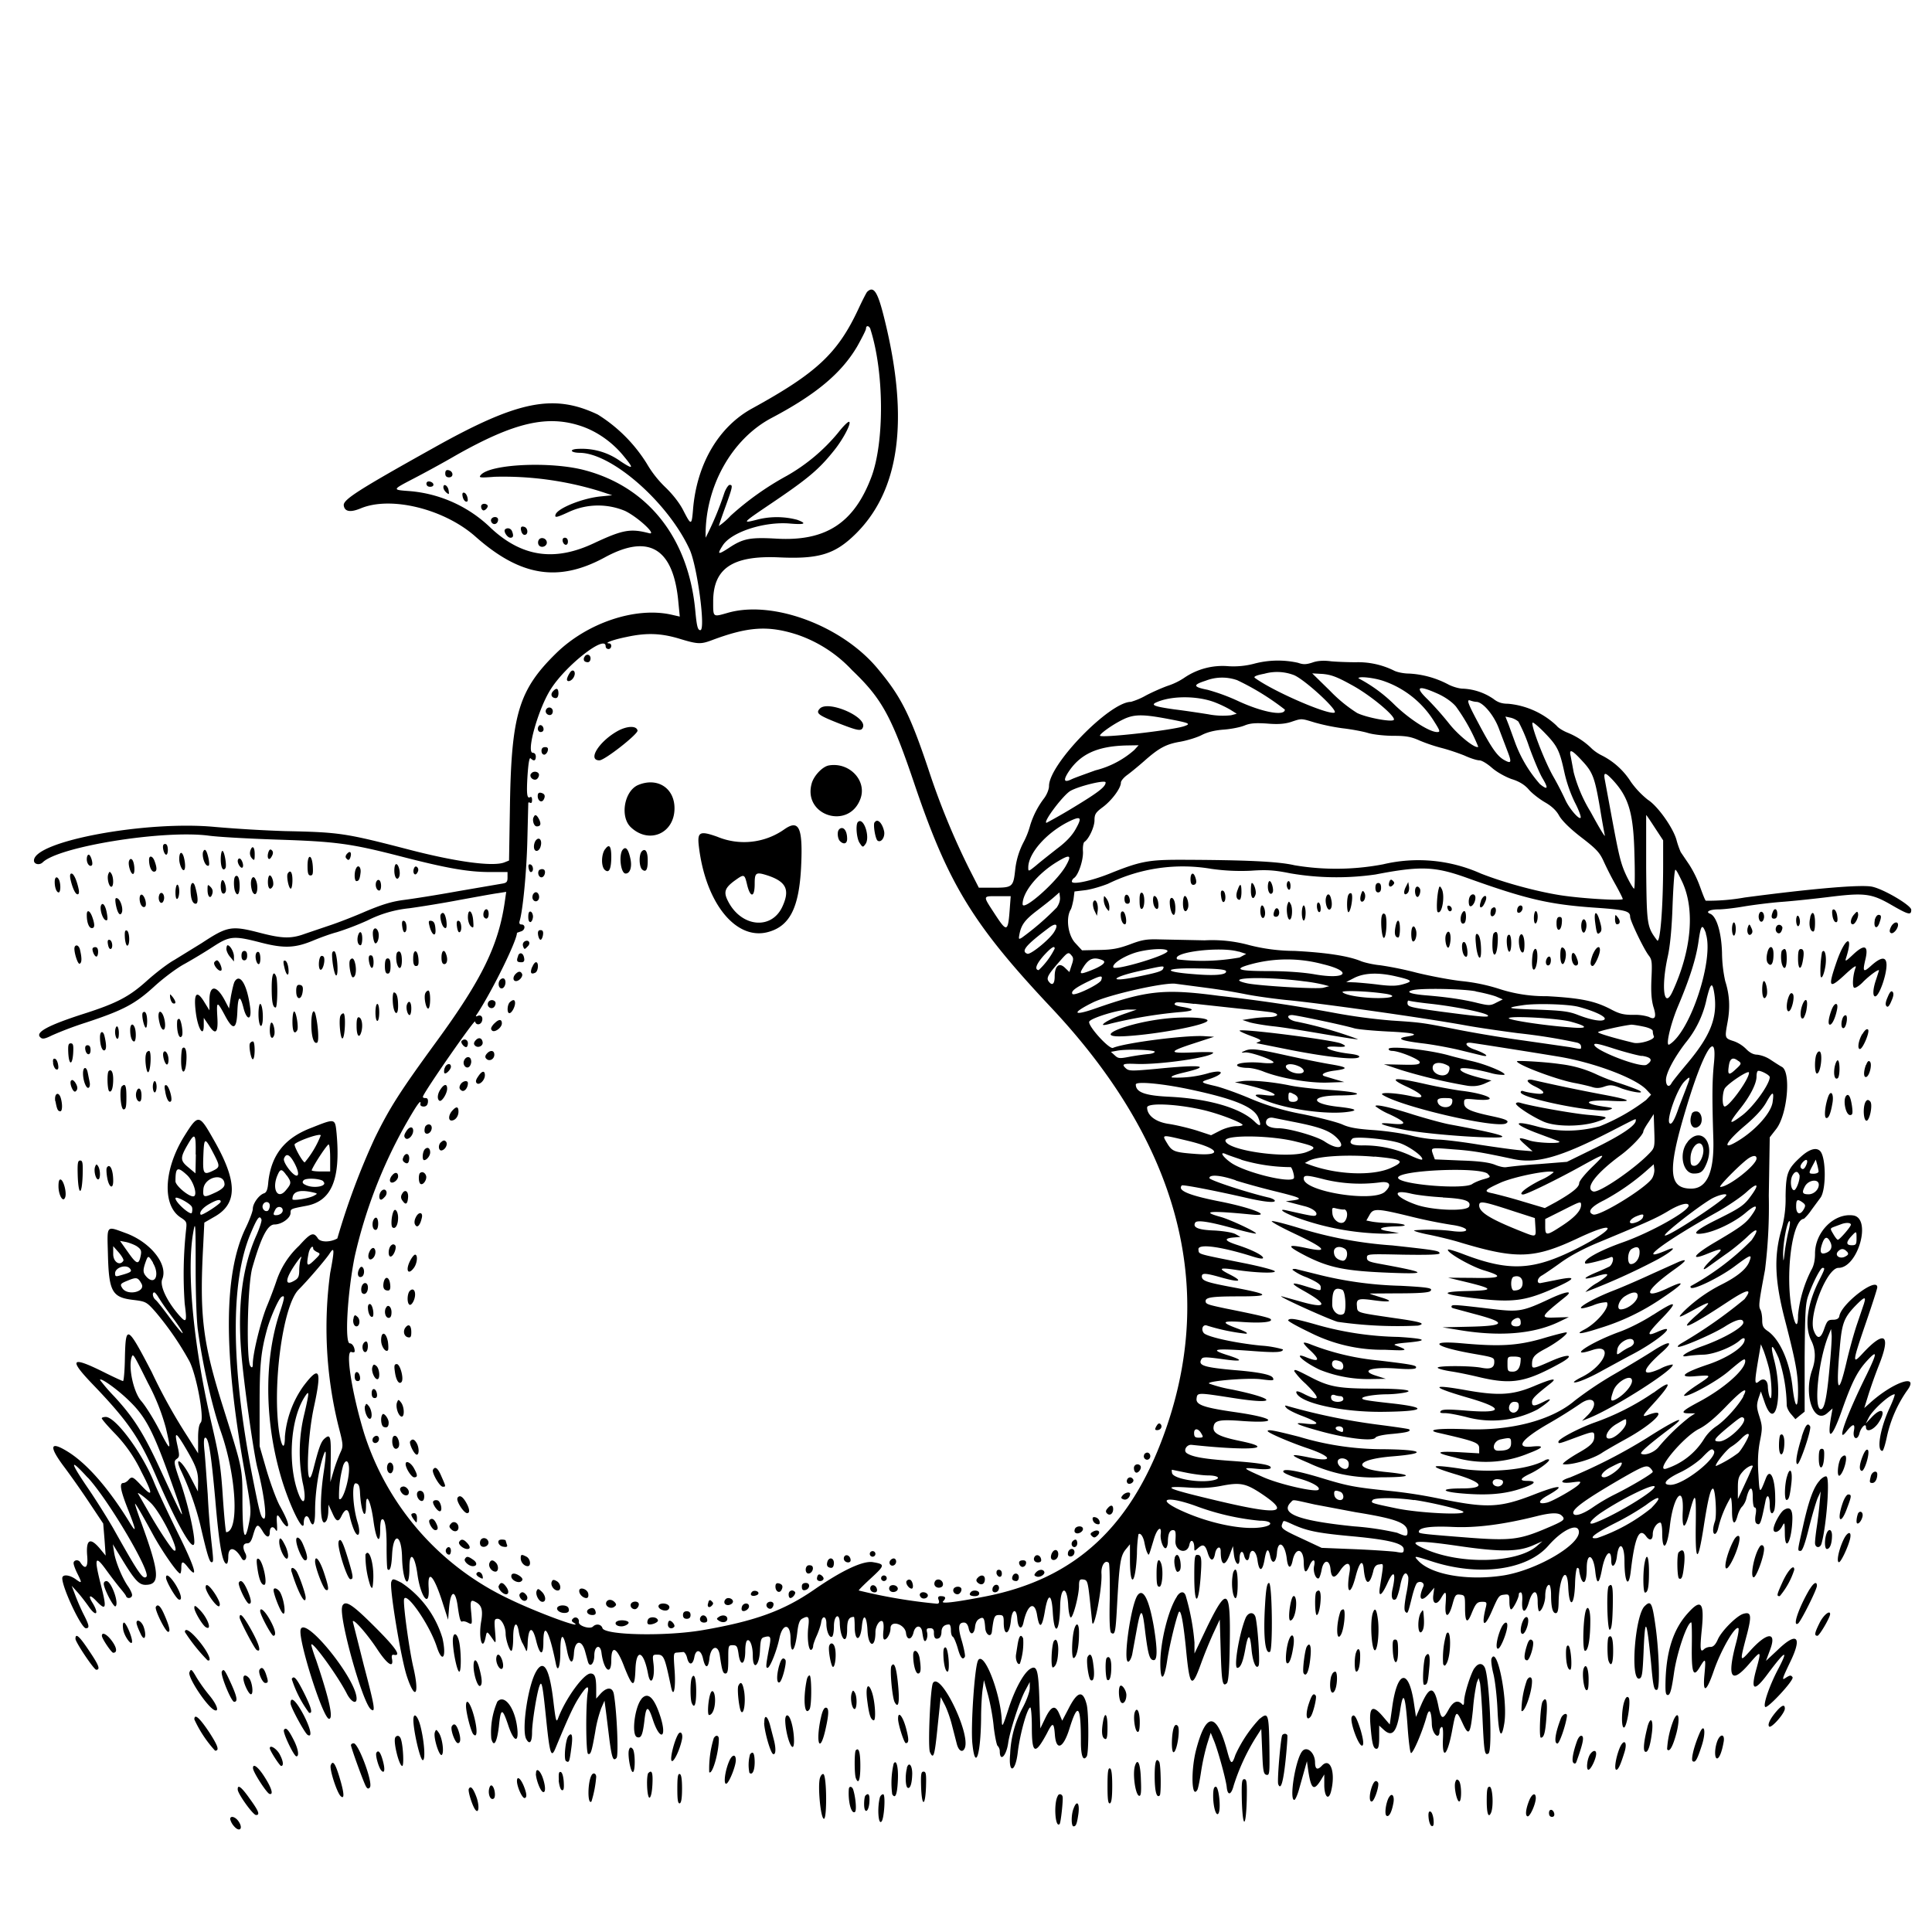 <svg xmlns="http://www.w3.org/2000/svg" id="svg" width="1024" height="1024" version="1.1">
  <path fill-rule="evenodd" d="M459.6 154.7c-.4.4-2.5 4.5-4.6 9-11 23.6-22.2 34-56.2 52.7-18 9.8-29.6 29.7-31.5 53.9-.7 8.3-1 8.3-5.1.3-2-4-5.8-8.8-9.7-12.5a57 57 0 0 1-9.7-12.4 81 81 0 0 0-26-26c-23.4-11.1-42.3-7.3-86.3 17.3-40.5 22.6-48.7 27.8-48.3 30.9q.7 5 9.1 1.5c16-6.6 44.2.4 60.7 15 23.8 21.1 44 24.4 68.6 11q35.3-19.2 39 24.3l.7 7.1-4.4-1c-19-4.3-44.7 4.3-61.2 20.5-19.6 19.2-23.6 32.3-24.4 79.5l-.5 30.3-2.5 1c-6 2.3-25-.2-49.8-6.6-34.7-9-37.4-9.4-66.5-10a726 726 0 0 1-37-2.2c-36.3-3.5-96 7.5-96 17.8 0 2 2.9 2.6 4.6 1 8.4-8.4 63.8-17.3 87.9-14.2 5 .7 21.2 1.6 36 2.1 31.6 1 39.4 2.1 65.5 8.8 24.7 6.4 36.1 8.4 47.8 8.4h9.2v2.9c0 2.4-.5 2.9-3.2 3.3l-23.3 4c-11 2-23.8 4-28.5 4.6-6.3.8-11.5 2.4-20.3 6.1-6.4 2.8-15 6.1-19 7.4l-13 4.4c-7.3 2.7-12 2.6-23.6-.4-15.4-4-17.4-3.7-31.1 5.3l-14.6 9c-3.3 1.8-9.7 6.7-14.4 10.9-9.4 8.5-16 12-33.5 17.6-19.3 6.2-26.2 10-23 12.6 1 1 2.4.7 6.2-1.2a188 188 0 0 1 17.8-6.7c19.7-6.5 26-9.8 36.1-19 4.9-4.5 12.2-10 16.4-12.2a295 295 0 0 0 14.9-9c8.8-5.7 10.8-6 25.4-2.2 12.4 3.2 18.3 2.9 28.2-1.3 3.9-1.6 9.2-3.5 12-4.2a149 149 0 0 0 16.4-6.3 63 63 0 0 1 22-6.4c5.8-.8 17.8-2.7 26.6-4.4 8.8-1.6 18-3.3 20.4-3.6l4.4-.7-.7 4.9c-3.3 23.3-12.1 41.4-36.3 74.5-19.4 26.6-24.7 34.9-32.7 51.2a379 379 0 0 0-19.8 53.1c-3.7 2.1-8.9 2.1-10.3 0-2.3-3.6-3.8-3-10 3.9a45 45 0 0 0-12 18.7c-1 3-3.3 9.2-5.2 13.7-3.2 8-7.3 24.7-7.3 30.1q0 2.9-1.2 1.4c-2.4-2.4-1.7-43.4 1-52.5 4.6-16 8-22.7 11.7-22.7 3.8 0 8.5-3.4 8.5-6.1 0-2.2 0-2.2 8.4-3.8 13.4-2.5 18.2-14.1 16-38.4-.8-8-.6-8-13.2-3-14.3 5.4-21.4 14.4-23 28.8-.3 4.1-1 5.6-2.3 6-2.7.9-5.9 5.4-5.9 8.2 0 1.3-1.8 6.1-4 10.6-11.4 24-11.6 65.5-.5 127.7 3.7 21 3.7 21.4 2.6 27.6q-3.5 18.1-3.6-11c0-17.7.1-16.8-10.1-49.3-11-34.7-12.7-48.9-10.7-86.1l.6-12.2 5.2-3c12.6-7 12.5-18.8-.4-41.2-7.6-13.4-8-13.5-15.5-1.5-10.8 17.5-11.7 36.4-2 42.9 3.4 2.2 3.5 2.5 3 6.8a219 219 0 0 0-.7 39c1.3 10 1 10.7-3.5 5.5-6.2-7.3-9.8-15.2-8.4-18.5 3.2-7.7-6-19.4-19-24.3-11-4-10.2-4.8-9.8 11 .5 20 2.2 23 13.6 24.3 6.4.8 6.9 1 11.5 6.2a159 159 0 0 1 18.1 26.3c3.8 7.4 8 30.3 6 32.5q-1.5 1.7-1.4 9v7.3l-5.6-8.9a293 293 0 0 1-19-34.2c-13-25-13.8-25.3-14.2-7.4-.1 6.7-.6 12.2-1 12.2-.3 0-4.7-2-9.7-4.5-18-9-19.5-7.4-6 6.6 18.3 19.1 24.4 28 33.1 48 11.7 27 20.4 42 20.4 35.1 0-5-3.4-19.8-7-30.5-4-11.3-4-12.2-2.4-13.4 1.6-1.1 1.6-1.8.5-6.9-1.7-7.5-1-7.6 3.2-.7 6.4 10.7 7.7 14 7.7 19.5l-.1 5.3-4-7.7c-4.2-8.3-8.6-11.6-5.3-4a153 153 0 0 1 10.5 29.2c3.5 15.2 4.9 20 6 20s1.1-.6 0-10.5a421 421 0 0 1-2-25.5c-.7-9.6-1.4-20.3-1.8-23.7q-.6-6.3.5-6.3c1.8 0 3.1 8.5 5.3 32.8 2 23.6 3.7 33.3 5.8 34q1 .3 1.1-3.7c0-5.6 3.5-5.3 7 .7 1.4 2.7 3.5 0 2-2.6-1.6-3.1-1.2-5.2 1-5.2 1.4 0 2.2-1.1 3.1-4.2 1.8-6.2 2.5-6.5 5-2.4 2.1 3.7 3.9 4 3.9.6 0-2.7 1.7-3.4 3-1.3.9 1.4 1 .8.8-3-.4-5.5.1-5.8 2.5-1.7 1 1.6 2.3 3 2.8 3q2.2 0-3.7-10.7c-1.9-3.4-5-12-7.1-19l-3.7-12.8V745c0-21.4.6-28.4 4.1-41 1.8-6.1 6-15.7 7.5-16.6 1.9-1.2 1.7.4-.7 7.6-8.5 24.9-8.4 57.1.2 87 4.4 15.4 12.3 31.6 12.3 25.3 0-3.7 1.8-5 3-2 1.8 4.8 3 3 3-4.5 0-8.7 1.5-19.3 3.6-26.7 2.3-8 2.7-5.6 1 6-2.5 16.6-1.8 30.7 1.4 25.9.5-.8 1-3 1-5l.1-3.5 2 4.3c2.1 4.9 3.3 5.2 5 1.5q3-5.8 4.2 0a45 45 0 0 0 2.2 7.3c2.3 5.5 4 2.5 2-3.8-2.6-8.6-3.1-21-.9-20.6 1.5.2 2 1.3 2.2 4.8.5 10.5 3.2 15.9 3.2 6.8 0-7.4 2.6-2 4 8.7 1.4 10 3.5 12.5 3.5 4.2 0-2.5.3-4.9.7-5.2 1.7-1.7 2.8 4.3 2.7 14.5 0 6.1.2 11.4.5 11.7q1.9 2.1 2.4-7.5c.6-12.3 5-11.4 5.3 1.2.3 13.1 3.9 18.3 3.9 5.5 0-9 2.8-6.9 4.2 3.2 1.7 12.5 6.6 18.7 6 7.6-.7-10.4 2.8-6.7 7.4 7.8l2.9 9 .5-6.2c.8-9.2 3.2-10.1 4.5-1.6 1 7.3 1.6 9.3 2.6 8.7.5-.2 1.8 0 3 .7 2.2 1.1 2.2 1 1.7-5-.7-6.7-.4-7.5 2.3-6 3.2 1.7 4 4.2 2.9 10.5-1.5 8.8.8 16.2 2.4 8.1.7-3.4.6-3.5 4.4 2 1 1.5 1.1.7.6-5-.5-6.2-.4-6.7 1.4-6.7 2 0 4.2 4.2 4.2 7.9 0 3 2 9.1 3 9.1.6 0 1-3.2 1-7 0-7.7 2-9.5 3-3a24 24 0 0 0 1.7 5.5c.7 1.1 1.5 2.9 2 4q.8 2.2 1-4.2c.5-8.2 2.6-8.5 4.5-.6 1.9 7.7 3.8 8.2 3.8.9 0-11.6 3-6.7 6.6 11.1 1 5.3 2.4 1.8 2.4-6.4 0-10 1.6-10.3 3.5-.6 1.4 7.2 3.3 8 3.7 1.6.4-6.9 4.1-7.6 5.9-1.1l1.5 5.5c1 3.5 3.4 1.1 3.4-3.3 0-5.1 3.2-6.3 3.8-1.4 1.2 9.4 5.2 12.5 5.2 4s3-7 7 3.8c4.3 10.7 5.4 11 5.8 1 .4-11.4 4.4-9.9 6.7 2.5 1.4 7.3 3.9 2 2.8-6-.5-4.1-.4-4.3 2-4.3 3.6 0 4 1.2 7.3 16.8 1.3 6.6 2.6 1.6 2-7.8-.7-9.7-.7-10 1.3-10.1l3.3-.3c.6 0 1.6 1.4 2 3.2 1 4 3 3.8 3.8-.4.8-4.6 3.5-4.2 4.6.6 1.2 5.5 2.8 5.5 3.4.1.7-6.6 4.6-7.8 5.5-1.8 1.2 8.3 1.7 9.7 3 9.7 1.2 0 1.5-1.7 1.5-7.5 0-7.3 0-7.5 2.4-7.5 2.1 0 2.5.6 3.1 5 1 6.7 3.5 5.2 3.5-2 0-2.7.4-5.1 1-5.5 1.5-1 3 3 3 8 0 8.2 3.4 5.8 3.8-2.7.3-5.8.6-6.7 2.4-7.1 3.2-.9 3.6-.2 2.6 5-1.9 10-2 11.3-1 11.3 1.3 0 4.9-9 6.3-15.7 1.7-8.1 5.9-8 5.9.2 0 9.3 2.4 7 3.6-3.5.5-4.3 1.2-6.3 2.5-7 3.4-1.9 4-1.2 3.3 4.4-.7 6.1.2 13 1.7 12q.8-.6.9-2c0-.8.9-3.3 2-5.7 1-2.3 2-5.3 2.2-6.6.5-4 2.8-3.8 2.8.4 0 4.1 1.6 7.8 3 7 .6-.4 1-2.8 1-5.6 0-5.8 3-7.4 3.1-1.6.3 8.9 3.9 12 3.9 3.4 0-5 .9-6.7 3.6-6.7.2 0 .4 2.2.4 5 0 8.2 3 8.3 3.8 0 .7-7.3 2.6-5.8 3 2.3.4 8.8 4.2 9.5 4.2.8 0-3.2 2.2-6.7 3.7-5.8.6.4.8 2.6.5 5.2q-.4 4.4.6 4.5c1.4 0 3.2-3.3 3.2-6 0-4.5 7.6-2.2 8.2 2.5.4 4 3 3.9 4-.3 1-4 4.1-4.1 4.6-.2.2 1.4.5 3.2.8 4 .8 2.4 2.4-1 1.8-3.7-.5-1.9-.2-2.3 1.5-2.3q2.2-.1 2.1 2.3-.1 4.2 2.6 3c.8-.3 1.4-1.8 1.4-3.3q.1-3.9 4-4c.6 0 1 1.3 1 3s.4 3.2 1 3.5 1.7 3 2.6 6q2.1 7.7 3.8 4.6c.3-.5-.4-4-1.5-8-2.3-7.5-2-10.1 1-10.1q1.8 0 2.5 3c.8 4 3 3.4 3.4-.8q.4-3.2 2.3-4.2c2.2-1.2 2.7-.5 3.1 5 .3 3.5 3 5.1 3.5 2 1-8.2 1.4-9 3.8-9 2.2 0 2.5.4 2.5 4 0 7.4 3 6.7 3.8-1 .6-6.3 3-6.9 3.4-.8.4 5.1 2.4 6 3.3 1.6 2.1-9.6 6-11.5 7.2-3.6q1.8 10.8 4-1.6c1.7-10.5 3.7-10.5 4.3 0 .8 13 3.6 10.8 3.9-3.2.2-11 3.8-11.2 4.3-.1.2 3.1.8 5.8 1.3 6 1.2.3 4.3-11.4 4.4-16.6 0-3.4.4-3.8 2.4-3.5s2.3 1 3.4 11.3l1.2 11.5c1 4.5 5.4-18.8 4.9-25.9-.3-4.3 2-7.7 3.9-5.7.4.4.6 8.8.5 18.6-.3 12.7 0 18 .8 18.5 2 1.2 2.3-.2 3.1-15.2 1.2-22 1.8-25.6 4.5-29l2.3-2.8v8.7c.1 15.2 3 12.3 3.7-3.6a72 72 0 0 1 .8-10.4c1-1 2.6 1.2 3.2 4.6.4 2 1 4.4 1.5 5.2.9 1.7.6 2.3 3.5-7.3 1.7-5.7 4.2-7.4 3.6-2.6-.4 3.2 1.5 8.2 2.8 7.4.5-.3 1-1.9 1-3.5q.1-5.9 2.6-6c1.5 0 1.7.8 1.4 5.7-.3 5.6 6.3 7.5 7.4 2 .7-3.4 2.6-2.2 2.6 1.7 0 1.8.1 1.8 1.8.3 2.8-2.6 4-2 5.3 2.3 1.4 4.6 3.1 4.8 3.9.5.6-3.5 3-4.6 3-1.3 0 7.6 2.2 8.5 4.7 2l1.8-4.7.5 4.4c.6 5.2 3 7 3 2.2 0-3.8 1.6-4.9 2.4-1.6.8 3.1 2.4 3.3 2.8.3.7-4.7 3.6-3.2 4.3 2.2.9 6.5 2.7 6 3.8-.8q1.5-8.4 3-1.1c1 4.4 3.1 3.1 3.5-2 .5-7.2 4.2-5.2 5.2 2.9.6 5.3 2.1 5.9 3.1 1.2 1.5-7.4 5.9-6.7 5.9 1q.2 8.3 3 1.8c1.6-3.9 3.4-4 2.5 0-.7 3 1 7.4 2.5 6.5.4-.3 1.1-2.3 1.5-4.5 1-5.5 4.2-5.7 4.7-.3q.7 7.4 5 .9c3.4-5.2 6-4.9 5.1.6-2 11.5.4 13.2 3.2 2.4 2-7.7 3.8-9.4 4.3-4 .8 8.5 3 9.2 5 1.4q.7-3.7 3.2-3.8c2.5-.4 2.5-1.5.4 11.8-1 6 .9 5 4.1-2.2 3.2-7 4.5-5.4 2.6 3.3-1 4.3-.2 6.7 1.7 5.5.5-.3 1.6-3.5 2.3-7 1.2-6.3 3-8.4 4.2-5.1.4.8 0 5-1 9.6-1 5.7-1.2 8.4-.4 9.2 1.2 1.2 1.3 1 3.6-8.3.9-3.5 2-6.7 2.7-7.1 1.8-1.2 4 .2 3.2 2-2.9 6.6-1.3 8.7 3 3.9l2.8-3.3-.5 3.7c-.7 4.9 1.7 6 4.1 1.8 2.5-4.3 2.9-3.8 2.4 3.1-.6 7.8 1.6 7.8 3.7 0 1.3-4.7 1.7-5.2 4-4.9 2.5.3 2.6.5 2.6 7q0 11.5 3.4 3.1c2.3-5.6 3-6.3 5.8-6.3 2.2 0 2.4.3 1.9 2.6-2.6 10.2-1 11.7 3 2.6 3.7-8.5 3.9-8.7 6.8-9 2.4-.3 2.6 0 2.6 3.7 0 2.3.4 4.1.9 4.1 1 0 4.1-6 4.1-7.9a1 1 0 0 1 1-1.1c.7 0 1 1.9.8 4.6-.4 6.5 1.7 6.9 3.5.7 2-7 4.7-7.2 4.7-.4 0 2.8.4 5.1.8 5.1 1.3 0 3.2-4.7 3.2-8 0-3.4.9-6 2.1-6 .5 0 1 2.4 1 5.3q0 9.8 2.5 9.7c1 0 1.4-1.6 1.5-5.7.2-13.5 4.6-20.5 5.1-8.1.5 11.4 3.2 10.4 3.6-1.5.1-4.8.7-8.7 1.2-8.7q1 .1 1 1.4c0 .8.5 2.7 1 4.3 1.6 3.9 3 1.3 3-5.5 0-8.6 3.5-7.5 4.5 1.4q1.2 11.3 3.5-.4c1.6-8.9 5-12.3 5-5 0 4.6 2.4 2.9 3-2.3 1-8.4 4-6.5 4 2.4 0 11.8 2.3 15 3.4 5 2.1-17.7 4.5-23 8.1-18 1.9 2.6 3.5 2 3.5-1.2 0-2.9 2.2-6.1 4-6.1.6 0 1 2.4 1 5.4 0 10.5 2.6 8.4 4-3 1.7-16.2 7.5-23.4 6.9-8.7-.5 9.9 1 10.6 3.4 1.6 3.3-12.2 3.7-11.6 3.5 5.1q-.5 31.4 4.1 2.4c2.3-15 3.7-20.8 5-20.8s2.2 14.7 1 17.5c-1.2 3.4-1.2 6.5 0 6.5.6 0 1.3-1.2 1.7-2.7a58 58 0 0 1 6.7-16.6c.4.3.7 3.5.7 7 0 7 1.4 8.3 2.9 2.8.5-1.9 1.6-4.2 2.5-5 .9-1 1.9-2.8 2.2-4.3 1.6-6.5 3.4-7 3.4-1 0 3.5.4 5.8 1 5.8q1.2 0 .5 3.9-.6 3.8.5 4.6c1.9 1.2 2.3.2 4.7-11.7.8-4.4 2.3-3.3 2.3 1.7 0 4.5 1.2 6 2.4 3 .3-1 .6-3.8.5-6.3 0-10.8-2.7-16.4-4.9-10.8-3.4 8.7-3.4 8.7-4-1.9-.5-7-.2-12.3.8-17.6 1.4-7 1.3-8-.3-13.2-1.5-4.7-1.5-6-.5-9.4l1.3-3.8 1.9 5.5c5.7 16.8 10.2-3.2 5-22.7-2.1-8.3-1-8.5 2.5-.5a82 82 0 0 1 4.3 24.9c0 1.2 1 3.4 2.3 4.8l2.3 2.7 2.4-2 2.5-2v-28.4c.2-24.5.4-29 2-33.3 2.5-7 6.4-14.5 7.5-14.5 1.4 0 1.3.4-1.9 6.8-6.3 12.5-7.8 24.4-4.1 31.7q3.5 7 .5 15.5c-4.8 13.5 1 29.5 8.2 22.8l2.6-2.3-.8 4.5c-2.2 12.9.3 11.7 5.4-2.5 5.6-16 8.5-21.6 13.6-27.2 5.6-6.1 5.6-4.6 0 7-11 22.2-16.4 37.5-10.9 30.5q5.2-6.6 4-.4c-.8 4.3 2 5.4 3 1.1.8-3 3.4-5.5 3.4-3.1 0 3 3.8 1.7 6.5-2.1 4.5-6.7 2-9-3.6-3l-3 3.2 1.5-3c2-4.1 11.2-12.5 13.8-12.5.3 0-.8 3.3-2.7 7.3-5 10.8-7 22.7-3.8 22.7.5 0 1.6-3.6 2.5-8a68 68 0 0 1 10.4-23.7c7.4-9.7-7.1-5-19.8 6.6l-2.7 2.4 2.3-7.4a256 256 0 0 1 5.3-14.9c6.8-16.8 3.3-19.4-8.6-6.5-5.5 6-5.3 4.5 1.9-16.5 3.3-9.6 6-18 6-18.7 0-5.8-18.9 8.5-20.1 15.2q-.3 2-3.4 2c-2.6 0-3.1.6-4.5 4.4q-2.8 8.6-5.6 1.5c-3.2-7.6 6.8-33.4 13-33.4 10.4 0 17.8-26.4 7.8-27.8S962 653 962 664.4q0 5.5-2 8.8a68 68 0 0 0-7 23.7c0 7.2-1.5 6.3-3.1-1.6-3.9-19.1-.1-49 6.2-49.3a25 25 0 0 0 4-4.7l4.8-6.5c3-4.1 3-20.7 0-24.5-2-2.4-5.8-1.4-10.5 2.9-7 6.4-7.8 8.7-8 20.8a60 60 0 0 1-2.4 18.4c-3.8 13.7-3.3 26.4 1.9 46.6 5.9 22.8 7.1 29.3 7.1 38.5 0 10.5-1.7 8.8-3-3-1.6-13.2-6.8-24.8-13.2-29.1-2.2-1.5-2.8-2.6-2.8-5.7 0-2.1-.4-4.6-1-5.6-1-1.9-.7-4 2.5-21.1a273 273 0 0 0 2-39.3l.5-30.9 3.5-4.5c5.8-7.6 7.9-29.9 3-32.8-1-.5-3.6-2.2-5.9-3.7a17 17 0 0 0-7.2-2.8q-3 0-5.9-3a18 18 0 0 0-6.4-4.1c-5-1.6-5-1.6-3.5-9.9 1.5-8 1.1-14.8-1.2-22a73 73 0 0 1-1.7-15c-.3-10.8-2.9-19.4-6.3-20.7-2.7-1-.2-2.3 4.4-2.3 2.6 0 8.5-.7 13.2-1.5s13.9-2 20.5-2.5 17.8-1.7 25-2.6c18.7-2.3 22.4-1.9 33.1 4.3 9 5.2 10.4 5.5 10.4 2.5 0-2.3-14.3-10.8-20.6-12.2-5.5-1.3-31.4.9-67.7 5.7a109 109 0 0 1-20.6 1.7c-.5-.5-1.7-3.7-2.9-7a60 60 0 0 0-5.8-12l-4.6-6.8a46 46 0 0 1-2.3-6.7c-2-6.6-10-17.8-15.1-21a47 47 0 0 1-9-9.5 39 39 0 0 0-15.4-14 23 23 0 0 1-5.2-3.5 39 39 0 0 0-12.8-8.5c-2.5-1-5.1-2.6-5.9-3.7a43 43 0 0 0-25.8-11.7c-3.2 0-5.4-.7-7.8-2.6a31 31 0 0 0-16.2-5.4c-1.8 0-5.5-1-8-2.4a50 50 0 0 0-20.5-5.6c-2.7 0-6.3-.7-8-1.6a43 43 0 0 0-20.1-4.4c-4 0-9.9-.2-13.2-.5q-6-.8-10 .7c-3.2 1-4.7 1.1-7.5.1a49 49 0 0 0-23 .4 43 43 0 0 1-14 1.4 36 36 0 0 0-23.4 6.2 35 35 0 0 1-8.4 4.1c-2.9 1-8.2 3.3-11.8 5.2a37 37 0 0 1-8 3.4c-11.2 0-43.4 33-43.4 44.6 0 1.7-1.1 4.5-2.6 6.5a46 46 0 0 0-7.4 14.4 43 43 0 0 1-3.5 8.9 41 41 0 0 0-4.4 14.4c-1 9.3-1.4 9.7-11.3 9.7h-8l-5.1-10a392 392 0 0 1-21.7-53c-9.8-29.2-14.6-38.5-26.9-53.2-19-22.8-55.6-36.3-79.3-29.5-8.1 2.3-7.8 2.5-7.8-6 0-17.5 10.2-24.4 34.5-23.4 20.5 1 29.1-1.4 39.2-10.7 25.2-23.2 30.7-61.7 16.7-117.1-3.3-13.1-5.4-16.2-8.8-12.9m1.8 20c7.2 22.6 7.4 59.4.5 78-9.2 24.5-24.2 34.3-50.3 32.8-14-.8-17.8-.1-25.4 5-5.7 3.7-6.3 3.5-3-1.6 4.7-7 22-12.6 35.6-11.4q11.8 1 3.7-2a42 42 0 0 0-21.5 0c-7.8 2-7.4 1.6 6.2-7.6 21.1-14.2 26.7-18.9 35-29.3 4.8-6 9.1-14.3 7.9-15-.5-.4-3.2 2.3-6 5.9a98 98 0 0 1-27.1 22.7 154 154 0 0 0-29.7 21.1 37 37 0 0 1-6.3 5.5c0-.3 1.6-5 3.5-10.2 3.9-10.8 4-11.6 2.2-11.6-.6 0-2 2-2.8 4.3A164 164 0 0 1 374 285c-.6-26.5 13.6-52.2 35-63.5 23.5-12.4 37-23.7 45.4-38 2.5-4.5 4.6-8.6 4.6-9.3 0-2 1.8-1.6 2.4.4M308.5 226c8 2.8 15.8 8.2 21.7 15.3 6 7.2 5.7 7.8-1.3 3.2a35 35 0 0 0-22.1-6.6c-5.2.1-4.8 2 .4 2.1 17.1.1 47 26.4 58.4 51.4 4 9 8.5 42.6 5.6 42.6-1.4 0-1.9-2-2.7-10.5-3.6-38.2-24.8-65.2-58.3-74.2-18-4.9-50.6-3.4-55.4 2.5-1.2 1.4-.4 1.5 7.4.9a174 174 0 0 1 55.6 7.6l6.7 2.2-6 .6c-9.5.9-22.6 6.1-24 9.5-.7 2 .4 1.8 7.1-1.3a37 37 0 0 1 29.7-.5c7 3.4 17.2 13 12.7 11.8-10-2.6-14-1.8-29.4 5.4-20.7 9.7-37.9 7.2-54.3-8a70 70 0 0 0-43.1-19.7c-9.5-.7-9.6-.6 2.3-6.8 5-2.6 15-8 22.2-12.2 31-17.5 48.6-21.6 66.8-15.3M236 251q0 2 2 2c2.6 0 2.3-3.3-.3-3.8q-1.7-.4-1.7 1.7m-10 5.5q.2 1.6 2 1.6c2.5 0 2.2-2.3-.3-2.8q-1.6-.2-1.7 1.2m9 1.9q.1 1.4 1.6 2.8c1.4 1.1 1.5 1 1.2-1-.3-2.7-2.8-4.2-2.8-1.8m10.2 4.8c.2 1.2.9 2.4 1.6 2.7q1.5.5 1-1.9c-.2-1.2-.9-2.4-1.6-2.7q-1.5-.5-1 1.9m9.8 5.3q0 1.4.9 2c1 .7 3.3-1.8 2.4-2.7-1.2-1.2-3.3-.7-3.3.7m5.4 6.7q-.5 1 .4 2.1c1.3 1.3 3.2.2 3.2-1.8 0-1.6-2.6-1.9-3.6-.3m15.8 6c.2 1.3 1 2.4 1.8 2.4 2.2 0 1.9-3.9-.3-4.3q-2.1-.6-1.5 2m-8.5-.6c-1 1 1.2 4.4 2.8 4.4q2.3.1.9-3.4c-.6-1.6-2.5-2.1-3.7-1m17.7 5.9c-.4.9-.2 2.1.4 2.7 1.5 1.5 4.4.1 4-2-.4-2.2-3.6-2.8-4.4-.7m12.8.2c.5 2.5 2.8 2.8 2.8.4q0-2-1.6-2.1-1.4.1-1.2 1.7m124.4 49.7a71 71 0 0 1 29 18.8c16 15.3 21 24.5 33.5 61.6 17.7 52 30.8 73.4 72 117.2 66.1 70.3 87 144.8 61.9 220.3-18 54-48.4 82.6-97.5 92q-24 4.6-21.6 2.4 2.5-2.6-1-2.7-2.3-.2-1.4 2 .7 2-.9 2a285 285 0 0 1-41.4-7c-.4 0 2.5-2.9 6.3-6.4 7.6-7 7.7-7.5 1.3-8.6-5.2-1-16.5 4.3-31.5 14.7-16 11-31 16.5-58.8 21.3-19.8 3.4-52.2 2.7-53.2-1.1-.6-2-3.3-2.5-5-.8-1.6 1.6-7.9-.4-7.5-2.4.3-2-1.7-3.2-3.1-1.8q-1.3 1.2.3 2.1c6.8 4.3-19.8-5.5-34.1-12.5a146 146 0 0 1-76.9-87.8c-6.6-21.6-10.1-44.5-6.7-43.1q1.6.5 1.7-.4c0-2.2-1.3-4.2-2.6-4.2-2.8 0-1.3-26.5 2.6-46a259 259 0 0 1 26.3-68.8c6.5-11.5 9.1-15.2 8.5-12q-.1 1.2 1.7 1.3 2 0 2.3-2.2.3-2.4-1.3-2.3-1.6 0-1.3-.9c1.3-3.5 27.4-41 27.6-39.7.4 2 2.8 2 3.6 0 .8-2.1-.3-3.7-2.1-3-1.4.6-1.4.4 0-1.6 8.3-13 20.7-38.3 20.7-42.4l2-.7c2.4-.6 2.7-3.7.4-3.7q-1.5 0-1-1.8c1.7-5.4 3.7-26.1 4.1-42.7l.5-19.8q0-.7 1-.2t1-1.5-1-1.5c-1.7 1-2-1.6-1.4-11.5q.7-10.3 1.7-9 2.6 2.4 2.7-1-.1-1.9-1.6-2c-3.7 0 3-23.8 9.7-34 8.1-12.6 28.9-28.8 28.9-22.5q.1 1.4 1.5 1.5c1.8 0 2-3 .3-3-2.9-.1 2.3-2 9.3-3.4 10.6-2.3 18.2-2 27.9.9 9.8 3 11.4 3 17.1.9 19.4-7.3 30-8 45.5-3m-113 12q-.8 2.5 2 2.6 1.3-.2 1.4-2c0-2.3-2.5-2.7-3.3-.6m-7.4 7.8c-.5.7-1.3 2-1.6 3-1 2.6 2 2.3 3.4-.3s-.2-4.7-1.8-2.7m383.2 1.5c5.3 1.8 24.2 19.1 21.8 20-3.5 1.3-32.6-11.3-42.2-18.4q-1.3-1 5-2.2a25 25 0 0 1 15.4.6m31 5.4c10 5.4 23.8 17 22.2 18.5-1.2 1.2-14.3-1.2-19.4-3.7a77 77 0 0 1-14.3-11.7l-9.5-9.3 5.5.3c4.5.4 7.6 1.5 15.5 5.9m-61-2.7a135 135 0 0 1 25.5 15.7c0 3.6-11.7 1.5-24.7-4.5a104 104 0 0 0-16.3-6c-7.7-1.5-7.9-2.6-1-4.8a24 24 0 0 1 16.4-.4m77.8.5a51 51 0 0 1 26.5 20.8c3.7 5.8 3.8 6.3 2 6.3-4 0-14.4-6.6-22.4-14.3a80 80 0 0 0-19.3-14.2c0-1.2 8.2-.3 13.2 1.4M293 366.5c-1.4 1.6-.6 3.5 1.6 3.5q1.3-.1 1.4-2.5-.1-4.2-3-1m469.3 1.3c3.9 1.8 7.5 4.4 9.4 6.7a100 100 0 0 1 11.8 21.3c-1.3 1.3-10.3-5.8-15.3-12.1a166 166 0 0 0-11.5-13q-10.6-10.2 5.6-2.9m-118.8 4.3a62 62 0 0 1 8.5 4l3.5 2.2-3 .8a40 40 0 0 1-12-.5c-5-.8-13-2-18-2.6-11.3-1.6-13-2.4-9-4 8-3.3 21-3.2 30 .1m139-.1c3.4 0 9.4 7.1 12 14.3l4.6 12.1c2.2 5.7 1.9 6.5-1.7 4.5-3.7-2-6.6-6-13.5-19-6.3-11.8-6.8-13.5-4.3-12.5.9.3 2.2.6 3 .6m-348 3.5c-2.4 2.5-1.1 3.5 10 7.9 10.3 4 12 4.3 12.8 2 2.1-5.5-18.3-14.3-22.8-9.9m-145.1.5c-.8 1.4.3 3 2 3q1.4-.2 1.5-2c0-2-2.4-2.8-3.5-1m329.4 5c11.6 2.2 12.4 2.6 9 3.8-5.8 2.2-44.9 6.6-44.9 5.1 0-1 6-5.4 11.5-8.2 6.2-3.2 10.6-3.3 24.4-.7m185.8 1.3a85 85 0 0 1 5.7 13.3c2.4 6.7 5.6 14.3 7.1 16.8q5 8.3-1.3 3.2a70 70 0 0 1-13-21.6l-3.6-9.9-1.7-4.3 2.8.6a10 10 0 0 1 4 2M697 383a110 110 0 0 0 14.6 3c4.4.5 10.5 1.6 13.5 2.5s9.1 1.5 13.6 1.5c6.5 0 9.3.5 13.7 2.5a89 89 0 0 0 11.9 4c3.5.9 8.8 2.7 12 4 3 1.4 6.5 2.5 7.8 2.5s4.2 1.8 6.7 4 7 4.7 10.3 5.9q6 1.8 9.2 5.6c1.7 2 5.6 5 8.5 6.7q5.3 3 7.5 7c1.5 2.7 5.7 6.9 11.8 11.6 8.2 6.3 9.8 8.1 12 13a170 170 0 0 0 6.3 12.3c2 3.6 3.7 7 3.7 7.4 0 1-21.4-.2-33-2-12.7-2-29.7-6.6-42.2-11.5a81 81 0 0 0-51.8-4.9 133 133 0 0 1-47 .5c-8.6-2-25.5-2.8-60.5-2.9-16.8 0-21.3.8-37.4 7.3-10 4-20.1 6.1-20.1 4.2q.1-1 1.1-1.8c2.3-1.4 5-9.4 4.8-14-.2-2.5.2-4.9.8-5.2 2.3-1.5 5.3-7.9 5.3-11.4 0-3.2.6-4.2 4.4-7 4.7-3.5 9.6-10 9.6-13 0-.9 1.5-2.7 3.3-4s5.7-4.5 8.9-7.3c8-7.1 11.7-9.1 19.4-10.4 3.8-.7 9-2.3 11.4-3.6q4.6-2.3 11.6-2.8c4-.3 8.9-1.3 11-2.2 3-1.2 5.7-1.4 11.9-1 5.7.5 9.3.2 12.5-.8 6-2 5.3-2 12.9.3m121.7 5.4c6.7 6.9 7.9 9.3 10.4 20.7a73 73 0 0 0 5.6 16.2c2 3.8 3.3 7.4 3.1 8-.5 1.7-6.2-4.8-8.3-9.7a167 167 0 0 0-6.1-11.8c-5-8.7-12.6-28.8-11-28.8.6 0 3.4 2.4 6.3 5.4m-533-3.7c-1.2 1.2-.6 3.3.9 3.3q1.4-.1 1.5-1.4c0-1.7-1.4-2.8-2.4-2m41.4 3c-9.8 5.6-15.8 15.4-9.4 15.4 2.8 0 20.6-14 20.2-15.8-.5-2.7-5.7-2.5-10.8.4m274 10a49 49 0 0 1-20.5 10.7c-5.5 2-11.2 4-12.8 4.8q-5.5 2.6-1.9-3.3c6.3-10 15.5-14.4 31.6-14.7l6-.1zM287 398q.1 1.8 1.4 2c.7 0 1.6-.9 1.9-2q.6-2.1-1.4-2-1.9 0-1.9 2m551.7 5.4c5.6 6 6.6 8.9 9.4 25.3 1 6.3 2.2 12.7 2.5 14.1s-3-4.1-7.5-12.4a78 78 0 0 1-9-21l-1.6-8.6c-1-4.2.7-3.4 6.2 2.6m-399.4 2.3c-3.4.6-8 5.5-9.1 9.6-4.7 17 19.6 24.7 25.8 8.2 3.7-9.7-5.8-19.7-16.7-17.8m-157.9 4.4c-1.2 2 2 4.3 3.5 2.5.7-.8 1-2 .6-2.6-.8-1.3-3.2-1.3-4 .1m573.1 3.1c8.7 9.3 11.2 17.7 11.7 40 .3 9.8.2 17.8-.2 17.8s-2.2-3-4-6.7c-3.2-6.8-4-10.4-8.6-35.3l-3-16.2c-.6-3.6.4-3.5 4.1.4M586 414.7c0 2.3-3.8 5.2-16.3 12.8a285 285 0 0 1-15 8.6c-2.3 0 9-15 12.8-17 4.8-2.6 18.5-5.9 18.5-4.4M338.4 416c-7.5 3-10 16.9-4 22.5 9.7 9.1 23.1 3.2 23.1-10.1 0-10.7-9-16.5-19.1-12.4m-53.4 5.9c0 2.5 2 3.8 3.1 2q1.7-3-1.4-3.7-1.7-.4-1.7 1.7m-2.3 11.4c-.6 1.9.4 4.7 1.8 4.7q3 0 1.3-3.6-2-4-3-1.1m594.3 5.4 4.4 6.7V458c0 23-1.6 42.6-3.2 40.4-5.4-7.2-5.5-8-5.8-38.1V432c.2 0 2.2 3 4.6 6.7m-306.9.6q-2.9 5.3-9.8 10.4c-3.8 3-8.8 6.9-11.1 8.9-4.2 3.4-4.3 3.5-4.3 1.2 0-7.5 9.6-18.4 21.4-24.3 6.5-3.2 7.3-2.4 3.8 3.8m-115.5-3.6c-1.3 1.3-.7 8.9 1 11.2 1.5 2.3 1.7 2.3 3 .5 2.7-3.6-1-14.7-4-11.7m8.8.2c-.8 1.3.5 9 1.7 9.7 1.9 1.2 4-2 3.4-5-1-4.5-3.6-7-5-4.7m-47.8 3.6a37 37 0 0 1-35.6 4c-9.3-3.3-10.7-2.6-9.8 5 3.5 29.9 19.4 49.8 36.3 45.6 11.8-3 16.8-12.7 17.9-34.6 1-20.7-1-25.4-8.8-20m28.9.2c-1.1 1-.8 4.8.5 6.1 2 2 3.8 1.4 3.8-1.2 0-4.6-2.2-7-4.3-5m-160.5 5.6c-.7.7-1.2 2.2-1.2 3.5 0 3.2 2.8 3 3.6-.3.8-3-.7-5-2.4-3.2m-197.6 2.6c-.7 1.2.4 5.2 1.5 5.2s1.2-4.7 0-5.5q-.9-.5-1.5.3m234 2.4c-2 3-2 9.2 0 10.9q3.3 2.8 3.4-6.8 0-9-3.4-4m-188 1a4 4 0 0 0 1 3.7c1.2 1.3 1.4 1 1.4-2.3 0-4-1.4-5-2.4-1.5m197.6-1c-2.4 2.4-1.3 12.8 1.4 12.8 2.4 0 3.5-3.6 2.5-8q-1.6-7.3-3.9-4.8m-222.5 1.1c-.8 2.1.6 7 2.2 7.5 1 .4 1.2-.4.7-3.4-.9-4.5-2-6.2-2.9-4m34.7-.1c-1.2 3.1 0 5.5 1.5 2.8q1.4-2.3.2-3.4-1-1.1-1.7.6m197.8-.1c-1.7 1.7-1.5 8.3.2 9.7q3 2.5 2.9-5c0-4.6-1.3-6.5-3.1-4.7M117 455.4c0 4.3 1.2 6.7 2.5 4.7.8-1.4-.6-9.1-1.6-9.1-.5 0-.9 2-.9 4.4m67-3q-1.5 1.8-.2 2.8 1.1 1.3 1.8-.5c1-2.7 0-4.1-1.5-2.3m-89.1 3c0 1.7.7 4 1.5 5.2 1.6 2.1 2.2-1.6.9-6.4-1-3.3-2.4-2.7-2.4 1.1m-49 .1c0 2.4 1.6 4.3 2.7 3.2.8-.8-.6-5.6-1.7-5.6-.6 0-1 1.1-1 2.4m518.7 3.9c-5.2 8.7-22.7 24-22.7 19.9 0-6.3 7.8-16 18.1-22.3 7.2-4.4 8.2-3.8 4.6 2.4M79 455.7c0 3.4 1.2 6.3 2.6 6.3q2.4 0 .4-5.4c-1-3-3-3.5-3-.9m84 3.2c0 4 .4 5.1 1.6 5.1s1.4-1 1.2-4.7c-.4-6.6-2.8-7-2.8-.4m-94.6-2.6c-.7 2 1 7.3 2.2 6.9 1.1-.4.7-6.3-.6-7.6q-1-.9-1.6.7m57.6 0c0 1.8 1.8 4.2 2.5 3.5 1-.9-.4-4.8-1.6-4.8q-.8.1-.9 1.3m83 5.1c0 3.8 1.6 5.7 2.6 3.2.8-2-.3-6.6-1.6-6.6-.6 0-1 1.5-1 3.4m71.2-1.3c.2 1.3.8 2.3 1.3 2.1 1.5-.3 1.2-3.5-.3-4q-1.5-.5-1 2m-91.6.3c-1 2.5-.7 6.5.3 6.5 1.3 0 1.8-1 2.2-4.4.4-3.2-1.5-4.7-2.5-2m30.8-.3c-.9 2.4.6 4.4 1.8 2.2q1-1.6 0-2.8-1.1-1.1-1.8.6m422.6.2q10.5 1.5 21 1c8.4-.6 12.6-.3 21 1.4a145 145 0 0 0 45 .6c23.8-4.6 31.4-4.3 48 1.6 32 11.5 44 14.3 68.6 16 16 1.1 18.4 1.8 18.4 4.8 0 2.1 7.4 17.5 10 20.7 1.6 2.1 1.7 3.7 1.3 12.2-.3 7.1 0 11 1 14.7q2.7 8.2-2.3 5.5a24 24 0 0 0-8.3-1.1c-5 0-7.3-.5-11.8-2.9-8.6-4.5-16-6-33.9-7a79 79 0 0 1-25.8-4 98 98 0 0 0-19.5-4c-5.6-.6-16.3-2.6-23.7-4.4a183 183 0 0 0-19.5-4c-3.4-.3-7.8-1.3-10-2.1q-9.9-4.2-35.5-5.5a98 98 0 0 1-24-3.1 74 74 0 0 0-23.5-2.5l-24-.5c-6.7-.2-9.2.2-15.5 2.6-6 2.2-9.3 2.9-16.5 3l-9 .2-3.7-4c-3.8-4.2-5-13.4-2.2-17.8.4-.8 1-3.2 1.4-5.4l.5-4 5.8-.7c3.1-.4 8.5-2 12-3.4a90 90 0 0 1 54.7-7.9m-355.9.4c-1.5 1-.8 4.1.9 4.1 1.5 0 2.5-3 1.4-4q-1-.7-2.3 0m605.7 6.8c6.6 14.6 4.7 36-5.3 57.7-4.5 9.8-6.2-1.8-2.6-18.3 1.3-5.7 2.2-15.2 2.6-27.4.4-10.4 1-18.8 1.5-18.8s2 3 3.8 6.8m-834.4-4.5c-.8 2.1.3 6.7 1.6 6.7s1.3-5 0-7c-.8-1.2-1-1.2-1.6.3m95.1-.3c-.8 1.3.5 8 1.6 8 .5 0 .9-2 .9-4.5 0-4.2-1.1-5.8-2.5-3.5m-115.2 2.8c1 4.6 2.6 8.2 3.8 8.2q1.1 0 .6-2.7c-1-4.7-2.6-8.3-3.8-8.3q-1.1 0-.6 2.8m369.8-1.7c9.7 3.3 11.7 7.6 7.5 16.6-5.8 12.3-21.7 10.7-28.7-3-2.5-4.8-1.8-7 3.3-10.8 5.3-3.8 5.4-3.8 6.8 2.1 1.7 7 4 6.8 4-.5 0-6.1.6-6.5 7.1-4.4M631 466q0 3 1.5 3 2.5-.2.9-4.4c-1-2.6-2.4-1.8-2.4 1.4m-506.4-1.3c-.8.8-.8 5.6 0 7.7 1.2 3 2.4 1.6 2.4-2.8 0-4.3-1-6.3-2.4-5m17.4 2.9c0 3.4 1.2 4.6 2.5 2.4 1-1.4-.3-5.9-1.5-5.9-.6 0-1 1.6-1 3.5m-113 0c0 3 1 5.5 2.1 5.5 1 0 1.2-4 .3-6.4-1-2.4-2.4-2-2.4.8m104 .9c0 1.7.5 3.9 1 4.7 2.2 3.4 3.4-3.5 1.3-7.2-1-1.9-2.3-.5-2.3 2.4m-15.3-1.6c-1 1-.9 6.2.3 6.9q1 .5 1.6-.9c.7-1.9-.9-7-1.9-6m81.7.8c-.7 2 .2 4.6 1.6 4.6 1.3 0 1.3-4.7 0-5.5q-1-.5-1.6 1m537-.1c-.8 2.2.3 3.3 1.8 1.8 1-1 1-1.5 0-2.4q-1.2-1.3-1.8.6m-64.4 2.5c0 3 1.4 4.9 2.5 3.2.8-1.3-.5-6.1-1.6-6.1-.5 0-.9 1.3-.9 3m10-1c0 1 .5 2.2 1 2.5q1 .4 1-2c0-1.3-.5-2.5-1-2.5q-.9.2-1 2m-581 2.3c0 4.8 1 7.7 2.7 7.7 1.5 0 1.3-3.6-.3-9.2-.9-3-2.4-2-2.4 1.4m562 .8c0 4.2 1.4 5.4 2.5 2 .5-1.7-.9-6-2-6-.3 0-.5 1.8-.5 4m66-1.5q0 2.5 1.5 2.5 1.5-.1 1.5-2.5 0-2.5-1.5-2.5-1.5.1-1.5 2.5m16-.2c-1.4 2.9-.7 4.8 1.1 3 .6-.6.9-2.1.7-3.4l-.4-2.4zM93 473c0 2.4.4 3.8 1 3.4s1-2.2 1-4c0-2-.5-3.5-1-3.5s-1 1.8-1 4m17-1.3c0 3.8 1.6 5.2 2.5 2.2q.7-2.1-.9-3.7c-1.5-1.5-1.6-1.4-1.6 1.5m546 0c-1.2 2.9-.7 5.3 1 5.3.5 0 1-1.8 1-4q0-7-2-1.3m94 .7c0 1.4.4 2.7 1 3 1 .8 2.4-3 1.5-4.4-1.1-1.8-2.5-1-2.5 1.4m12.6-1.4c-1 3.3-1.4 12-.6 12.5 2.4 1.5 4.1-9.2 2-12.5q-1-2-1.4 0M647.2 475c.2 1.9.8 3.3 1.3 3.1 1.5-.3 1.2-5.5-.3-6q-1.5-.6-1 3m74.4-1.7c-.9 2.4-.8 4.5.3 4.5 1.4 0 2.2-3 1.3-4.7-.8-1.3-1-1.3-1.6.2m-637.2 1c-.8 2 .3 4.8 1.6 4 .5-.3 1-1.5 1-2.5 0-2.5-1.8-3.6-2.6-1.6m198 .2c-.9 2.1 1.2 4.2 2.7 2.7 1.3-1.3.5-4.3-1.1-4.3q-1 .1-1.7 1.6m278 6.3a144 144 0 0 1-18.7 16.2c-1.7 1-1.8.9-1.2-2.2 1-4.8 3-7.4 9.3-12.2 3-2.3 7-5.4 8.7-6.9l3.1-2.7.3 2.6c.2 1.5-.5 3.7-1.6 5.2m43.8-3.4q0 4.8 1.3 4.3c.7-.3 1.2-2.1 1.2-4.3s-.5-4-1.2-4.2q-1.4-.5-1.3 4.2m110.6-3c-1 2.6-.7 10 .3 9 1.4-1.5 2.4-9.2 1.3-9.9q-1-.4-1.6 1M74 476.2c0 3 1.5 5.2 2.8 4.4s0-5.8-1.6-6.4q-1.1-.2-1.2 2m522 .2q0 2.6 1.6 2.6 1.5 0 1.2-2.2c-.5-3.2-2.8-3.5-2.8-.4m106.8-.6c-.6 2.3.5 6.3 1.7 6.3 1.3 0 1.8-2.7 1-5.7-.6-2.8-2-3.2-2.7-.6m75.9.3a7 7 0 0 0 0 3.6c.8 2 3.3-1 3.3-3.9 0-2.5-2.6-2.3-3.3.3m-243.4 4.1c-1 14.2-1.4 14.4-8.2 4-6.3-9.7-6.4-9.2 1.8-9.2h6.8zM585 477a9 9 0 0 0 1.5 4.5c1.4 1.8 1.4 1.8 1.5-.7a9 9 0 0 0-1.5-4.5c-1.4-1.8-1.4-1.8-1.5.7m26.2 1c.3 3.6 2.8 5.3 2.8 2 0-2.7-1-5.1-2.2-5.1-.5 0-.8 1.4-.6 3.2m15.8.8c0 4 1.5 5.4 2.6 2.5.8-2-.4-6.5-1.6-6.5-.6 0-1 1.8-1 4m158-1.4c-1.1 2.8-.6 4.4.9 2.8.5-.5 1.2-2 1.6-3.1 1-3.3-1.3-3-2.6.3m-723.5 2c.9 4.6 2.3 6.4 3.2 4.1.8-2.1-.8-7-2.5-7.5-1-.4-1.2.4-.7 3.4m558.6-1.4c0 3.4 1.1 6.8 2.1 6.8s1.2-5 .3-7.4-2.4-2-2.4.6m-40.6.1c-.3 1 0 3 .7 4.5l1.3 2.7.4-2.7c.5-3.7-1.3-7.2-2.4-4.5m103.1.9c-1 2.3-.2 8.3 1 8.3 1.4 0 1.8-6 .6-8.2-.9-1.6-1-1.7-1.6-.1m15.5 1.2c0 1.4.5 2.8 1 3.1q1 .3 1-1.9c0-1.4-.5-2.8-1-3.1q-1-.3-1 1.9M53.5 480c-.7 2 .9 7.2 2.5 7.7 1 .4 1.2-.4.7-3.3-.7-4.4-2.3-6.6-3.2-4.4m614.5 2.8c0 3.3 1.5 5 2.3 2.7.7-1.8-.3-5.6-1.4-5.6-.5 0-.9 1.3-.9 3m22 1c0 2.2.5 4 1 4s1-1.8 1-4-.5-4-1-4-1 1.8-1 4m77.2-2.6q.4 1.6 1.3 1.7c1.5-.1 1.2-2.4-.3-2.9q-1.4-.4-1 1.2m37.1.1q-.4 1.5 0 2.1c.9 1 2.7-.6 2.7-2.2 0-1.9-2-1.8-2.7.1m-128.7 1q-1.5 3.7.9 3.5 1.3-.2 1.5-2c0-2.5-1.6-3.4-2.4-1.4m115-1c-.3.4-.6 1.6-.6 2.6 0 2.6 2.4 1.7 2.8-1 .3-2.1-.8-2.9-2.1-1.5m-534.3 1.8q-.4 1.4 0 2.5c1.2 1.8 2.6 1 2.6-1.5 0-2.7-1.7-3.4-2.6-1m683.2 0q-1.5 3.7.9 3.5 1.5-.1 1.5-2.5c0-2.8-1.5-3.4-2.4-1m31.6 1.6c.2 1.8.9 3.4 1.6 3.7q1.5.6 1-2.9c-.2-1.8-.9-3.4-1.6-3.7q-1.5-.6-1 2.9m-925.2.1c0 3.9 1.2 6.8 2.6 6.8q2.5.2.3-5.9c-1.3-3.6-3-4.1-2.9-.9m202 1c0 2 .7 4.1 1.6 4.9 1.4 1.1 1.5.8 1.2-3.1-.4-5.3-2.8-6.8-2.8-1.7m32-.3q0 3 1.3 2.8 1-.7 1.2-2.8c0-1.3-.6-2.5-1.2-2.7q-1.3-.4-1.3 2.7m314-1.2c0 2.8 1 5.2 2.2 5.2 1.4 0 .5-6.3-1-6.8q-1.1-.2-1.2 1.6m180.4.6c-.7 2.8.2 5 1.7 4 1.2-.7 1.2-6.4 0-6.4-.6 0-1.3 1.1-1.7 2.4m38.6 1.2c0 2 .4 3.3 1 2.9s1-2 1-3.6-.5-2.9-1-2.9-1 1.6-1 3.6m119.4-2.2c-.8 2 .3 4.9 1.6 4.1.5-.3 1-1.5 1-2.5 0-2.5-1.8-3.6-2.6-1.6m50.4.3c-2 2.1-2.4 5.3-.8 5.3 1.3 0 3.2-3.8 2.8-5.7-.3-1.3-.6-1.2-2 .4m-749.1 0c-.8.7.2 5.4 1.4 6.7 1.5 1.6 2 0 1.4-3.8q-1-5.1-2.8-3m498.8.6c-1 2.4-.1 12.3 1 12 1.4-.3 1.9-11.2.6-12.5q-1-1-1.6.5m113 4c.8 6 1.1 6.6 2.7 5 .8-.8.8-2.3-.2-5.6-1.7-6.3-3.4-5.9-2.5.6m114-2.8c-.9 3.3-.3 6.9 1.3 7.4q1.2.5 1.2-4.7c0-5.3-1.5-6.9-2.6-2.7m-103.4.9c0 1.5.4 2.7 1 2.7 1.7 0 2-1.7.5-3.6-1.4-1.8-1.4-1.8-1.5.9m96 .6c0 1.7.5 3.1 1 3.1s1-1.1 1-2.4c0-1.4-.5-2.8-1-3.1s-1 .7-1 2.4m41.7-.1c-.8 3.8 1 5.2 2.3 1.8 1.3-3.6 1.3-4.6-.4-4.6q-1.2.2-2 2.8M825 489.6c0 4.5 2.4 4.2 2.8-.4.2-2.4 0-3.2-1.2-3.2q-1.7-.1-1.6 3.6m13.5-1.3c-.9 2.2-.2 6.2 1 6 .5-.1 1.1-1.4 1.3-2.9.4-3.2-1.4-5.6-2.3-3.1M213.2 491c.2 1.9.8 3.3 1.3 3.1 1.5-.3 1.2-5.5-.3-6q-1.5-.6-1 3m14.4-.5c1.2 5.1 3.6 6.5 3.2 1.8-.2-2.9-.8-4-2-4.3-1.6-.3-1.8.1-1.2 2.5m14.6.4c.2 1.9.8 3.3 1.3 3.1 1.5-.3 1.2-5.5-.3-6q-1.5-.6-1 3m497.4.3q-1 5.4 1.5 5.5c.5 0 .9-2 .9-4.5 0-5.4-1.5-6-2.4-1m-181.1 2.9c-2.7 4-12.4 11.9-14 11.2-3.5-1.3-.9-4.5 11.5-13.8 4-3 5.2-1.6 2.5 2.6m359.5-1.9c0 2 .5 3.5 1 3.5s1-1.6 1-3.5c0-2-.5-3.5-1-3.5s-1 1.6-1 3.5m84.2-1q-1.2 2.5 0 3.1c1.2.8 3.8-2.2 3.8-4.3 0-2.2-2.6-1.4-3.8 1.2m-75.7-.2c-1 2.5.2 5.4 1.7 3.9q1.2-1.1 0-3.4c-.9-2-1-2.1-1.7-.6m14.9.3c-1 2.3 1.4 4.5 2.6 2.5.5-.8.8-2 .7-2.4-.6-1.7-2.7-1.8-3.3-.1M748 495c0 2.2.4 4 1 4 1.3 0 2.2-3.7 1.5-6-1-3.4-2.5-2.2-2.5 2m156.1-.2c4.5 13.4-8.1 52-19.3 58.8-2.2 1.4.4-10.1 4.3-19.6 6.5-15.3 9.8-25.8 11.1-34.7 1.3-9.2 2-10 4-4.6m-706.4-1.5c-.6 1.7.3 6.8 1.2 6.8 1.3 0 2.2-3.8 1.5-6s-2.1-2.6-2.7-.8m-131.6 4c.2 2.3.8 4.2 1.3 4 1.5-.3 1.2-7.5-.3-8-1-.3-1.2.7-1 4m219-1.7c.2 1.4.8 2.6 1.3 2.6s1.1-1.2 1.3-2.6q.4-2.6-1.3-2.5-1.7-.1-1.3 2.5m-95.5.6c-.6 2.4 0 4.9 1.4 4.9.5 0 .9-1.6.9-3.5 0-3.8-1.4-4.7-2.3-1.4m576.7-.7c-.8 2 0 6.6 1.1 6.9.5.1 1.1-1.7 1.3-4 .3-4.2-1.2-6-2.4-2.9m25.3-.7c-.4.3-.7 3-.7 6 0 7.6 2.4 6.7 2.8-1q.5-7.8-2.1-5m-9.4 6c.7 7.1 2.7 9.6 2.7 3.3 0-5.5-.9-9-2.3-9q-1 .1-.4 5.6m16.5-3.9c-.6 3 .4 8.3 1.3 7.7 1.2-.7 1.2-8.1 0-8.9q-.9-.3-1.3 1.2m6.6-.4c-.9 2.4 0 8 1.4 8.5q1.2.5 1.2-4.2c0-4.5-1.5-7-2.6-4.3m-748.2 4.1q.4 2.4 1.3 2.6c1.5 0 1.2-4.3-.3-4.8q-1.5-.5-1 2.2M278 499q-1.3 1-.7 2.7c.6 1.6.8 1.6 2.3 0 2-1.8.6-4-1.6-2.7m496.9 2.4c0 3.2 1 5.7 2.2 5.7 1.4 0 .5-7.3-1-7.8q-1.1-.2-1.2 2.1m198.6 8.2c-4.9 14.2-4.2 15 5.1 6.3 3.3-3 5.3-4.5 5-3.3-1.5 3.8-2 10.2-.9 10.9.6.4 3-1.1 5-3.3 3.7-3.6 8.2-6.8 8.2-5.8l-1.5 4.7c-1.7 4.8-2 9-.5 9 2 0 6-11 6-16.7q-.1-6.7-8 .3c-4.4 4-4.8 3.5-3.1-3.6q2.4-10.7-6.8-2c-3.6 3.4-4.2 3.7-3.6 1.8 4.2-13-.3-11.5-4.9 1.7m-933.9-7.7c-.8 1.5 1.5 9.3 2.6 8.9q1.8-.7.2-7.4c-.5-2.2-2-3-2.8-1.6M120 503c0 1 .9 3 2 4.2l2 2.4V507c0-2.4-2-6-3.4-6q-.5.2-.6 1.9m-71 0c0 1.7 1.2 4.1 2.1 4.1.5 0 .9-1.1.9-2.5q0-2.5-1.5-2.5-1.3 0-1.5 1m510-.2a40 40 0 0 1-8.5 11.4c-2.3-.3-1.3-3.1 2.5-7.5q6-6.6 6-4m268 3.7c0 4.9 1.6 6.2 2.6 2.2.8-3.2.2-5.8-1.4-6.4q-1.2-.4-1.2 4.2m17.4-1q-2.5 6.4-.3 6.6c1.1 0 3.9-6 3.9-8.5 0-2.7-2-1.6-3.6 2m92.2 0q-.7 3.7.5 5.1c1.7 2 2.9 0 2.9-4.9s-2.5-5-3.4-.1m-317.8-1.4c-.8 2.4-28 10.4-28.7 8.5-.7-1.8 5-5.6 11.4-7.7 7-2.2 17.9-2.7 17.3-.7m37.7 0 4 1.3-3.5 1.9a112 112 0 0 1-33 1c-3.6-3.8 22.9-7 32.5-4.1m156.1.2c-.3.9-.6 3.4-.6 5.6 0 6 2.4 4.3 2.8-2 .3-5-1-7-2.2-3.6m132-1c-.8.9-.8 5.7 0 7.8 1.2 3.2 2.4 1.5 2.4-3.4q0-6.9-2.3-4.3m8.3 4.3c0 5.6 1.4 6.7 2.4 1.9 1-5 .7-6.9-.9-6.9-1.1 0-1.5 1.2-1.5 5m-825-1.5q0 2.5 1.5 2.5 1.5-.1 1.5-2.5 0-2.5-1.5-2.5-1.5.1-1.5 2.5m7.7-1c-.7 1.7.3 5.5 1.4 5.5 1.2 0 1.2-5.7 0-6.4q-.8-.4-1.4.8m40.3.4c0 4.4 1.3 11.2 2.2 11.2 1.4 0 .5-12.3-1-12.8q-1.1-.2-1.2 1.6m34.6-1.1c-.8.8-.8 4.6 0 6.7 1.1 3 2.4 1.7 2.4-2.3 0-3.8-1-5.7-2.4-4.4m8.4 3.2q-.1 4.3 1.6 4.1c1.1 0 1.4-.9 1.2-3.7-.4-5.2-2.8-5.6-2.8-.4m15-.4q0 3.5 1.5 3.5c1.5 0 2-2.6.9-5.4-1-2.8-2.4-1.7-2.4 1.9m731.7-2.8a56 56 0 0 0-.8 12.1c.3 3.2 2-.3 2.7-5.4.6-5-.5-9-1.9-6.7m-691 1.8c-1.1 2.7-.8 3.5 1.4 3.5q2.2.2 1.7-2.2c-.4-2.7-2.3-3.4-3.2-1.3m293.4 0c1 1.1 1 2.2 0 5l-1.2 3.7-2.5-2.4c-3-2.8-5.3-.8-5.3 4.8 0 3.9-1.3 5-3 2.8-1.6-1.9-.8-3.5 5.4-10.6 4.6-5.3 4.9-5.4 6.6-3.3m265 .8c0 2.9 1.5 5.1 2.8 4.3q1.2-.6 0-3.6c-1.2-3.5-2.8-4-2.8-.7m-662.7-.6c-1.5.5-1.8 7.3-.3 7.3 1.1 0 2.3-4.2 1.8-6.3-.1-.8-.9-1.2-1.6-1m25.5 0c-.8 1.2.4 6.3 1.4 6.3 1.2 0 1.2-5.7 0-6.5q-1-.4-1.4.2m623.9 1.9c-.7 1.9.2 3.7 1.5 2.9 1.2-.8 1.2-4.5 0-4.5q-.9.1-1.5 1.6m-634.1.4c-.9 1.4.4 9 1.5 9 1.4 0 2-3.1 1.4-6.6q-1-5.2-3-2.4m18.6 3q0 4.2 1.5 4 1.5.2 1.5-4t-1.5-4q-1.5-.2-1.5 4m380.3-3.1c2.5 1 0 3-6 5.4-6.2 2.4-6.6 2.2-3.7-2.3 2.7-4 5.3-4.9 9.7-3.1M701 511c16.4 3.9 12.8 8.4-4.3 5.4-5.7-1-14.9-1.7-24.4-1.7-16 0-18.6-1-10.1-3.4a73 73 0 0 1 38.8-.3m-587.4-1c-.8 1.3 2.4 5.2 3.6 4.4 1-.5-1-5.4-2.2-5.4q-.7.1-1.4 1m37 2.1c1 5.1 2.7 6.1 2.3 1.5-.2-2.2-.9-4.1-1.7-4.4-1-.3-1.2.3-.6 3m131.4.4q-1.7 4.5 1.6 3c1.7-.6 2.1-5.6.5-5.6-.6 0-1.5 1.2-2 2.6m334.4.8c-.5 1.4-3.3 2.2-15.2 4.6-13.9 2.7-12.1 0 2-3.2 13.8-3.1 13.9-3.1 13.2-1.4m33.3 1.3c.7 2-5.8 2.6-17.3 1.6-17.2-1.3-15.4-3.4 2.7-3 10 .1 14.4.6 14.6 1.4m-376.5 1.5c-1.6 1.6-1.5 3.8.2 3.8 1.8 0 4-2.7 3.1-4q-1.1-2-3.3.2M144 523.4c0 7.7.6 10.6 2.1 10.6 1 0 1.2-14 .3-16.4-1.4-3.6-2.4-1.1-2.4 5.8m595.9-5.9c8.6 2 9.2 2.6 4 4.1-3.4 1-6.3 1.1-12.4.4-4.4-.6-10.2-1.1-13-1.3l-5-.2 4.5-2.3q8.1-3.9 21.9-.7m-156.2 2c-.9 2.2-14.4 8.7-15.3 7.3s1.5-3.3 9-6.9c6.2-3 7.2-3 6.3-.5m-318.7 0c-1.4 1.8-.6 5 1.3 4.4 1.5-.6 2.2-3.7 1-5q-1-.7-2.3.6m426 .7a87 87 0 0 1 10.5 1.8l3 .8-3 .8c-3 .9-34.2-1-40.4-2.3-13.9-3 8.5-3.9 29.9-1.1m-566.6.1c-.5.7-1.3 4.2-2 7.8l-1 6.5-2.1-4c-4.5-8.6-8.3-8.7-8.3-.3v5.3l-2.6-4.2c-4.3-7.2-6-4.8-4.5 6.2 1.2 8.2 4.1 12.4 4.1 6v-4l2.6 3.8q5.4 8.4 4.6-4.1c-.5-8.7-.2-8.8 3.9-1.2 4.4 8.4 6.3 7.9 6.7-1.8q.5-12.6 3.2-2.2c1.7 7 4.5 7.1 3.6.1-1.6-12.2-5.4-18.5-8.2-13.9m809.6 4.3c0 4.4 1.2 6 2.4 3 .7-2-.4-7.5-1.5-7.5-.5 0-.9 2-.9 4.5m-295.1-1a324 324 0 0 1 21.5 3.5c5 1 14.5 2.3 21.1 3 16.8 1.5 74.2 9.6 96 13.6 7.3 1.3 19.4 3 27 4 12 1.3 22 3 31.3 5q2 .5 2.2 2c0 1.7.5 1.6-6 .4l-24.4-3.5A671 671 0 0 1 774 546c-20.3-4-19.8-4-36.5-5.1a303 303 0 0 1-30-4 844 844 0 0 0-61.5-9.1c-28.8-3.8-38-2.9-65.4 6.7-12 4.2-12.8 2.5-1.5-3.1 7.8-4 37.8-10.8 43.9-10zm-481.9 2c0 4.3 2.5 4.8 3.3.8.6-3.2.1-4.3-1.9-4.3q-1.5 0-1.4 3.5m751.6 1c1.9 12.7-1.9 22.3-14.2 37-4.1 4.9-8 9.7-8.5 10.7-1.3 2.4-2.9 1.4-2.9-1.8 0-3.6 4.2-11.6 10.4-19.7a54 54 0 0 0 11.2-23.5c2.1-8.4 3-9 4-2.7m-126.4-1c4 .7 9 2 10.8 2.7l3.5 1.5-3.4 1.7c-3 1.6-3.8 1.7-10 .2-8-2-16.9-3.2-27.9-4.1-8-.7-10.6-1.9-6-2.8 5.4-1 26.2-.6 33 .7m-556.8 1.1c-.9 2.2.5 8.7 1.7 8 1.2-.8 1.2-9.5-.1-9.5q-1 .2-1.6 1.5m508.9.2c6.2 1 4.1 2.3-3.7 2.3-8.4 0-17.5-1.5-19-3.1-1-1.1 13.6-.6 22.6.8m266.3 1.8q-1.7 3.8-.6 4.8 1 1.2 2.6-2.8 1.7-3.7.6-4.8-1-1.2-2.6 2.8m-792.3 2.7c.4 6.3 2.8 8 2.8 2q0-7-2.2-7.2c-.5 0-.8 2.3-.6 5.2m739.8-2.8c-1.3 3.4-1.3 7.6 0 7.6 1.6 0 3.5-7.9 2.2-9.2q-1.1-1.3-2.2 1.6m-857.8.5q.5 2.3 1.5 2.9c1.8.5 1.6-1-.2-3.4-1.5-1.8-1.5-1.8-1.3.5m168.5 2.5c-.9 2.2 1.8 4 3.3 2.2q1-1.5.5-2.6a2.2 2.2 0 0 0-3.8.4m11.5-.2c-1.4 1.4-1.6 5.8-.2 5.8 1.2 0 3-3.3 3-5.4q-.1-2.8-2.8-.4m487.8.8c13 1.4 29.1 4.7 30.5 6.1 1.2 1.3-2.5 1-25.4-2-16.6-2.3-17.1-2.5-17.1-4.7q.1-1.3.8-1c.4.2 5.5 1 11.2 1.6m197 1.5c-1.2 3.8-.6 7.5 1 6a14 14 0 0 0 1.6-5.2c.8-5.3-1-5.8-2.6-.8m-739.3-1.1c-.7 1.8.3 5.6 1.4 5.6.5 0 .9-1.6.9-3.5 0-3.5-1.3-4.7-2.3-2.1M633 532l23 2.5c8.5.9 16.7 1.8 18.3 2.1 4.3.9 3.1 2.4-2 2.5a70 70 0 0 0-9.3.8l-4.5.7 4 1.3c2.2.6 8 1.6 12.8 2.1s16.4 2.4 25.8 4 17.8 3 18.7 2.8a217 217 0 0 0-32.5-9.3c-4.3-.7-6.3-3.5-2.5-3.5 2 0 27.2 5.3 32.9 7 2 .6 10 1.3 17.6 1.7q21.4 1 10.4 2.7-9 1.5 8.3 3.6c5.2.6 13.8 2.2 19 3.4l12.3 3c4.7 1.1 2.2-1-3.4-3-4.8-1.5-6.4-4.1-2.3-3.7 2.6.3 32.4 5 46.9 7.4 18.8 3.2 40.5 11.4 46.2 17.5l2.4 2.6-2.6 2.8a105 105 0 0 1-24.7 14c-11.6 3-22.4 3-33.3 0-13.3-3.6-12.5-1.1 1.3 4l10.2 3.8c3.4 1.5-10.6 1.2-15.3-.3-6.3-2-6.7-1.6-2 2.5l3.6 3.2-6-.5c-3.1-.2-13.2-1.6-22.3-3-9-1.5-19-2.7-22-2.7a77 77 0 0 1-13.6-2c-4.3-1.2-13.3-2.5-19.9-3-9-.6-13.3-1.3-17-3-2.7-1.2-12.3-3.7-21.2-5.5a132 132 0 0 1-28-8.4c-6.6-2.8-14.8-5.7-18.2-6.5-7.9-1.8-8.1-2.1-3.4-3.6 8.1-2.6 8.6-5.3.5-3.4a59 59 0 0 1-20 2.5q-1.4-.8 6.2-2.6c15.3-3.6 9.7-4.4-14.4-2-13.1 1.2-14.6 1.2-16.2-.2-2.5-2.3-1.7-2.7 5.5-2.4 12.6.5 40.7-3.6 40.7-6 0-.3-4.7-.4-10.5-.1-13.4.6-13.3-.4.3-4.8l10.7-3.5-5-.3c-9.7-.7-42.2 3.5-48.6 6.2-2 .9-13.4-11.7-12.6-13.9.8-1.9 15.8-6.5 21-6.4h4.2L597 537c-6 2-11.6 4.6-12.4 6-.3.5 1.5.3 4.2-.5a248 248 0 0 1 35.8-6q13.2-1 1.6-2.9c-2.3-.4-4-1-3.6-1.6.6-1 1-1 10.4.1m-496 5.4c0 5.8 1.6 8.6 2.2 3.9.4-4-.3-9.3-1.3-9.3-.5 0-.9 2.4-.9 5.4m62-.9c0 2.5.4 4.5 1 4.5s1-2 1-4.5-.4-4.5-1-4.5-1 2-1 4.5m637.5-3c8.4 2.2 14.8 5.2 14 6.6-1 1.5-6.7.6-14-2.2-5-2-8.6-2.4-22.5-2.9-15.3-.5-16.5-.9-7-2.3 6.9-1.1 24-.6 29.5.8m134.4 1.3c-1.8 4.7-2.2 8.2-1 8.2s2.9-3.6 3.8-8.2q.5-2.7-.6-2.8-1.1.2-2.2 2.8m-895.2 1.8c-.8.8.3 6.6 1.4 7.9q.8.6.9-3.2c0-4-1-6-2.3-4.7m8.3 1.8c0 1.3.5 3.7 1 5.2 1.6 4 3.2 1.7 2.2-3.1-.9-4.5-3.2-6-3.2-2.1m71 3.1c0 5 1 7 2.5 4.5.9-1.4-.5-10-1.6-10-.5 0-.9 2.5-.9 5.5m10 1c0 6.8 1.3 11 3.1 10 1-.6.6-8.3-.7-14.2-1-4.7-2.4-2-2.4 4.3m15.4-4.2c-.9 2.3 0 12.1 1.1 11.9 1.4-.4 1.9-13.3.5-13.3q-1 .1-1.6 1.4m796.2 1.2c-1 2.7-.7 5.6.6 5.2 1.5-.5 2.4-6.8 1-6.8q-1 .1-1.6 1.6M189 543.9c0 5.3 1.5 6.9 2.6 2.7.8-3.3.2-6.9-1.3-7.4q-1.4-.5-1.3 4.7m430.5-4.2c-21.6 2-42.5 10.6-23.2 9.5 16.8-.9 43.7-6 43.7-8.3 0-1.5-10.6-2.1-20.5-1.2m213 1.8c9.6 2.6 9.4 3.9-.5 3-14.1-1-33.2-4-32.3-4.9 1.3-1.3 26.1.1 32.8 1.9m-738.6-.2c-.4 5.2 1.1 10.1 2.5 7.8.9-1.3-.4-9.1-1.5-9.1q-.9.1-1 1.3m168 1.2c-1.7 2-2 2.8-1.1 3.7 1.3 1.3 5.2-1.5 5.2-3.8 0-2.4-1.7-2.3-4 .1M143 546c0 3.9 1.3 5.4 2.3 2.7.7-1.8-.3-6.7-1.4-6.7-.5 0-.9 1.8-.9 4m-74 0c0 3.4.9 6 2.1 6 1 0 1.2-5 .3-7.4-1-2.6-2.4-1.8-2.4 1.3m802-1.8c3 .6 5 1.6 5 2.4s.2 2 .6 2.8c.6 1.7-7.3 4.2-10.8 3.4-10-2.4-18.8-5-18.8-5.6s13.5-3.6 17.7-4c.7 0 3.5.4 6.3 1m-810 2.8c0 1.7.5 3.3 1 3.6q1 .5 1-3c0-1.9-.5-3.5-1-3.5s-1 1.3-1 3m926 1.1c-2 3.4-2.7 7.9-1.2 7.9s5.4-9.2 4.3-10.3q-1-.9-3 2.4M657 546.3c0 .3 2.8 1.6 6.1 2.8 4.9 1.8 5.8 2.4 4.3 3q-1.7.7-1.4.8l18.5 3.7c19.6 3.8 34.8 5.4 35.9 3.6q.5-1-5.1-1.7c-11.1-1.3-16.6-4.4-6.5-3.7q7.1.4 1.8-1.8c-5.5-2-53.6-8.1-53.6-6.7m-604 3.5c0 4.1 1.1 7.3 2.4 6.9q1.6-.7 0-7.5c-.7-3.1-2.4-2.8-2.4.5m199 1.8q-1.4 1.6-.2 2.7c1.5 1.5 4.4.2 4-1.9-.4-2.3-2.2-2.7-3.8-.8m-7.3.2c-.8.7 1.1 3.3 2.4 3.3q.8-.2.9-2c0-2-2-2.7-3.3-1.3m-112.2 1.2c-.8 1.4.6 9.1 1.6 8.5 1.2-.7 1.1-9.4 0-9.4q-1 0-1.6 1m737.7 6.6q7.8 1.2 2.6 4.7c-3 2-27.8-7.6-27.8-10.6 0-1 3-.3 10.1 2 5.6 1.8 12.4 3.6 15 4m-833.9-1.5c.4 6.7 2.2 6.5 2.6-.2.2-4 0-5-1.3-5s-1.5 1-1.3 5.3m9-2.1c.5 3.2 2.8 3.5 2.8.4q0-2.6-1.6-2.6-1.5 0-1.2 2.2m51.5-.6c-.4.4-.7 3.4-.7 6.6 0 7.8 2.4 7.6 2.8-.2.3-5-.6-7.8-2.1-6.4m639.3.4q.1.9 1.8 1c3.7 0 14.7 4.5 14.7 6 0 1.2-1.6 1.5-9.5 1.3l-9.5-.2 9 3a282 282 0 0 0 35.5 8.4c3.2.4 5.7.1 8.5-1l4-1.8-5.5-1.3q-11-2.8-11-4.7c0-1.2 6.7-.4 15.7 1.9a25 25 0 0 0 7.5 1.1c2-.7-9-5.4-16.7-7.2-3.9-.9-9.3-2.2-12.1-3-10.7-3.1-32.4-5.4-32.4-3.5m172.4 7.8c-.9 9.2-1 17.2-.3 39.7q.8 26.5-11.7 26.5c-12 0-12.7-9.3-3-41.6 9.3-31.4 17-43.9 15-24.6M612 557.5c0 .5-1.7 1.1-3.7 1.2-2.1.2-6.4.8-9.6 1.4-5.2 1-6 1-7.8-.7l-2.1-1.9 3.3-.6c5.2-1 20-.5 20 .6m47.4-.4q-2.8 1.1.5.7c3-.2 15 4 15 5.3 0 .5-2.9.6-6.4.2-7.4-.7-14.8.3-12.5 1.8.8.5 3 .9 5.1.9s6 .9 8.6 2c9 3.5 24 6.1 33.7 5.8l9-.3-4.5-1.3-6-1.8c-2.5-.9.4-2.4 5.8-3 7.2-1 6.5-1.8-2.5-3.3-4.3-.7-14.8-2.8-23.4-4.7-16.3-3.6-19.1-3.9-22.4-2.3m-582 1.3c-1 2.2 0 10.1 1 9.9 1.4-.4 1.9-11.3.5-11.3q-1 .1-1.6 1.4m9.3-.7c-.9 1.4.8 6.9 1.9 6.5.5-.2.8-1.5.7-3-.2-2.9-1.8-4.9-2.6-3.5m171.3.8q-1.4 1.6-.2 2.7c1.6 1.6 4.2.2 4.2-2.2s-2.2-2.6-4-.5m704.6.7c-1 3.6-.7 9.8.4 9.8 2 0 3.3-11 1.4-11.7q-1-.2-1.8 2m-716.5 2.5c-1.4 2.6 1.4 5.5 3 3.1.5-.8.8-2 .6-2.8-.3-2.3-2.5-2.4-3.6-.3m-218 1.8c.3 1.5 1 3 1.7 3.2q1.5.5 1-2.4c-.2-1.5-.9-3-1.6-3.2q-1.5-.5-1 2.4m893.2-1.3c1.7 1.3 1.7 1.6-1.5 4.5-3.7 3.5-4.4 3-3.5-2.4q.9-5.4 5-2m-117.4.1c0 1.8 20.9 9.7 30.5 11.5 3.3.6 7.5 1.6 9.2 2.1 2.3.8 4.2.7 6.7-.2 3-1 4.2-1 9.1 1 5.7 2 12.6 3 9.5 1.2-.8-.5-5.8-2.4-11-4.1a98 98 0 0 1-11.5-4.4A62 62 0 0 0 827 564c-7.9-1.2-23-2-23-1.5m168.4 3c-.7 4 0 7 1.6 6 1.3-.8 1.3-9.5 0-9.5-.5 0-1.2 1.6-1.6 3.5m16.6-1.1c-1.4 3.7-1.3 6.9.2 6.4 1.7-.6 3.2-6.8 1.9-8.1q-1-1.1-2 1.7m-221.5.5q1.2.6.3 3c-1.6 4.2-9.8 1.4-8.4-2.9.7-2.1 4.5-2.2 8.1-.1m-532 1.3c-.3 1.2-.3 2.4 0 2.6.7.8 3.4-2 3.4-3.4 0-2.3-2.7-1.6-3.3.8m452.8-1c1.4.6 2.5 1.7 2.5 2.5 0 1.8-5 1.7-7.8-.3-4.1-2.9 0-4.6 5.3-2.2M44 568.9c0 4 1.8 8.4 3 7.6.6-.3.8-1.7.5-3l-1-5c-.7-3.5-2.5-3.1-2.5.4m13.6-1.2c-1 1-.7 10.1.3 10.7 1.2.8 2.1-1.8 2.1-6.4 0-3.7-1-5.6-2.4-4.3m880.4 3.2c0 3.8-9 16.3-15.2 20.7-6.6 4.9-6.8 4-.7-3.7 5.4-6.7 8.9-13.5 8.9-17.3q0-2.1.6-2.9c.8-.8 6.4 2 6.4 3.2m-684.6-.3q-1.8 2.5-.7 3.5c1.3 1.3 4.3-1.5 4.3-4.2s-1.6-2.4-3.6.7m673.6-2c0 3.6-11.3 19-13.1 17.8-1.3-.8-1-7.8.4-9.7 2.3-3 12.7-9.8 12.7-8.2m-33.1 7.8-4 10.4q-3.5 10.4-5 8.6c-1.8-1.8 4-18.3 8-22.2 3.1-3.1 3.3-2.6 1 3.1m-856.3-3.4c-.9 1.5 1.2 6.5 2.4 5.7q2.1-1.5-.3-5-1.4-1.7-2-.7m620.8.2-4 .6 3.5.8c15.5 3.4 23.6 7.4 12.3 6q-10.4-1.2 2 3.5c11.7 4.3 30.9 6.8 41.4 5.5q10.1-1.2-4.5-2.8c-15.3-1.7-14.7-6 .8-6 15.6-.1 10.5-2-8-3.1-5.8-.4-13.8-1.3-17.9-2.1-9.5-2-20.6-3-25.6-2.4m87.4 3.1c8.8 4.1 10 6.6 2.6 5-8.8-2-18.3-2.4-15.5-.7 10.6 6.5 60.4 17.9 65.3 15 2-1.3 0-2.2-7.5-3.8-11.8-2.5-14.8-4-14.8-7 0-2.3.1-2.4 6.5-1.8 13.3 1 6.3-3-8.1-4.7-4.5-.6-13.1-2.2-19.2-3.6q-25.2-5.7-9.3 1.6m63.8-3.4c-.3.5 1.4 2 3.8 3.1 6 2.9 6 4.6-.1 3.7-2.6-.3-5.3-.9-6-1.2q-1.3-.4-1.4.6c0 3.3 41.2 11.5 47 9.3 2.3-.8 2-1-2.5-1.6-12-1.7-10.8-3.7 2-3.2q21.2 1.2-3.7-3.4a988 988 0 0 1-36.4-7.6c-1.2-.3-2.4-.2-2.7.3M81 576c0 1.6.5 3 1 3s1-1.4 1-3-.5-3-1-3-1 1.4-1 3m163-1.1q-1.1 2 .5 3c1.4 1.2 3.5-1.1 3.5-3.8 0-1.8-2.9-1.2-4 .8m386.6 2.5c24 5.1 34.2 9.4 36.4 15.2q2.6 6.5-2.2 1.7c-7.6-7.2-24.6-12-45.1-13-12.9-.6-17.7-2.4-17.7-6.5 0-1.8 14-.5 28.6 2.6m-566-1.7c-1.4 1.4-.7 12.3.9 12.3 1.2 0 1.5-1.4 1.5-6.5 0-6-.6-7.5-2.3-5.8m22.9 3c.7 4 2 6.1 3 5s-1-8-2.4-8.5c-1-.3-1.2.5-.6 3.4m146-1.4c-1.8 2.5-2 5.4-.7 6.2 1.2.8 4.1-3.8 4.1-6.4s-1.5-2.6-3.4.2m-161.2 1.2c-.8 2.1-.1 4.9 1.3 5.4q1.3.4 1.3-3.2c0-3.6-1.6-4.9-2.6-2.2M686 580c2.8 1.5 2.4 4-.6 4-2 0-2.5-.5-2.5-2.5 0-2.8.3-3 3-1.5m253.6 4.3c-1 6.2-10.4 16.2-20.4 21.6-6.5 3.5-3.6-1.3 5.3-8.9q8.6-7.2 11.7-12.6c3.5-6.3 4.3-6.3 3.4-.1m29.5-3.1c-1.6 4.4-2.3 10.6-1.2 11.3q2 .9 3.5-8.2c.7-4.6-.9-6.8-2.3-3.1m-939.6 2.5c.8 4.4 1.3 5.3 2.6 5.3 1 0 1.2-3.4.3-6.7-1.1-4.2-3.7-2.8-3 1.4m949.3-3c-2 2-.4 10.3 2 10.3 1.3 0 1.5-.9 1-4.7q-1.1-7.4-3-5.6m-208.9 3.5c-.5 4-7.8 3.2-7.8-.8q0-1.5 4-1.4c3.7 0 4.1.2 3.8 2.3m218.8.3c-1.2 3.2-.7 9.4.8 9.4 1.6 0 3.3-8 2.1-10q-1.7-2.2-2.9.6m-185 .2c-.6 1 7.6 6.5 14.2 9.5 6.3 3 20.1 3 28.5.3 7.2-2.4 6.8-2.7-4.5-3.7-8-.7-30.5-4.7-35.9-6.4q-1.7-.5-2.3.3M636.3 588c8 1.7 19.7 6 22.2 8 .5.5-1 .9-3.1.9-2.3 0-6.1 1-8.8 2.4l-4.7 2.4-7.6-2.5c-4.2-1.3-10.8-2.9-14.8-3.5-7-1-11.5-4.5-11.5-8.7 0-2.5 14.5-2 28.3 1m92.7-1.7a34 34 0 0 0 7.5 4.3c9.3 4.4 9.6 5.8 1.3 5-9.8-1-5.6.9 7 3.3 10.3 1.9 34.7 4 47.7 4 9.1 0 2-2.1-24.5-7-3.6-.7-12-3-18.8-5.1-12.5-4-20.2-5.7-20.2-4.5m-489.3 2.4c-2 2.2-2.2 5.2-.4 5.2 2 0 3.7-2.2 3.7-4.7q0-4.2-3.3-.5m657 1.7c-2 5 .6 9.2 3.9 6.4 2.3-1.9 1.5-7.3-1.2-7.7q-2-.2-2.8 1.3m-22.3 20.8c-8 8.4-27 21.4-29.9 20.3-4.5-1.7 1.4-9.5 14.7-19.3 5.4-4 11.9-10.8 11.9-12.5 0-.5 1.2-2.7 2.8-5l2.7-4.2.3 8.9c.3 8.4.2 9-2.5 11.8M685 594.5c13.5 2.6 18.9 4.5 22.6 7.7 6.6 5.8 2.4 8.1-5.4 2.9-4-2.8-18.8-7-24.3-7.1-4.3 0-6.9-1.2-6.9-3 0-2 1.7-3 4-2.5zm182-.6c0 2.6-7.4 7.6-21.2 14.4l-15.3 7.5-15 1.2a268 268 0 0 0-17 1.6c-1.1.3-3.8-.3-6-1.2-2.9-1.2-8-2-18-2.3l-14-.6-1-2.7c-1.2-3.7-1.5-3.6 11-2.6 10 .7 15 1.6 31 5 12.8 2.9 25.4-.7 53-14.9 13.8-7.1 12.5-6.5 12.5-5.4m-641.3 2.8c-.4.3-.7 1.5-.7 2.5 0 2.8 3.4 1.9 3.8-1 .3-2.1-1.6-3-3.1-1.5m-10.3 2.8c-1.3 2-1.4 2.9-.5 3.8 1.3 1.3 4.1-1.4 4.1-4 0-2.4-2-2.3-3.6.2m-45.4 2.3a52 52 0 0 1-8.5 14.3c-1.3-.4-6-9-5.3-9.7 2-1.9 13.8-6 13.8-4.6m-66.2 10.1-.2 10-3.8-3.2c-4.4-3.6-4.4-5.1-.1-12.4 3.6-6.2 4.2-5.4 4 5.6m525.7-7.3c16.7 4 19.2 8.2 4.2 7-10.8-.8-12.2-1.3-14.6-5-3.3-5.5-4-5.4 10.4-2m57.6.5c10.6 2.6 11.2 3.2 5.8 5.4-9.4 4-43.1-.7-43.3-6 0-3.1 24.3-2.8 37.5.6m207.6 0c-5 5.8-2.8 17 3.2 16.9 3.7 0 4.9-1 6.7-5.3 4.6-11.1-2.9-20-10-11.6m-152.2.9c5.4 2 12.6 7.5 11.4 8.6-.3.3-3.4-.8-6.9-2.5a59 59 0 0 0-25-5q-8.4 0-5-3.6c1.4-1.4 19.6.3 25.5 2.5m-628.7 6.2c3.1 6.1 3 6.5-1.1 8.5-4.7 2.2-5.1 1.4-4.7-8.7.4-9.5.8-9.5 5.8.2m120-6.7c-1.6 1.6-1.1 4.8.7 4.2 2-.6 3.2-3.6 2-4.7q-1-1.2-2.6.5M175 614v6.9h-5c-2.9 0-5-.3-4.8-.7 1.6-3.8 8.5-14 9-13.6.5.2.8 3.5.8 7.4m727.8-5c.4 3.8-2.4 8.9-4.8 8.9-1.6 0-2-.7-2-3.8 0-7 6-11.4 6.8-5m-677.6 0c-1.3 1.3-1.6 5.8-.4 5.8 1.4 0 3.2-2.3 3.2-4.1 0-2.3-1.4-3.1-2.8-1.7M214 613q-1.2 2 .3 3 2.4 1.8 2.6-2c0-2.6-1.7-3.2-3-1m444 1.7a93 93 0 0 0 26 3.9c.8-.5 2.5 5.3 1.8 6-2.5 2.6-26-3.3-33.2-8.3-4.3-3-6.3-6.1-3-4.7 1 .5 4.8 1.8 8.4 3M155.8 616c2.2 4 2.9 7.1 1.4 7.1-2 0-7.3-7-6.7-9q1.7-4.5 5.3 1.9m572.7-3c15.3 1.4 16.6 2.5 8.3 6.2-9.8 4.2-28.5 3.4-42.8-1.9l-2.4-.9 2.2-1.2c4.6-2.4 20.4-3.4 34.7-2.1m115.3 5.5c-3.8 3.7-6.8 7.4-6.8 8.5 0 2.1-3.7 5.1-12.3 10l-5.9 3.2-12.1-3.6a285 285 0 0 0-15.5-4.2c-5.1-1-4.6-1.7 4.2-5.7 7.6-3.3 26.6-7 28.1-5.5a27 27 0 0 1-7 4.2c-7.9 4-12.2 7.6-9.2 7.6 1.8 0 18.4-8.1 32.2-15.8 11.8-6.5 12.3-6.4 4.3 1.3M931 614c0 3.5-14.8 15.1-19.2 15.1-1.4 0 11-12.5 15-15.2 2.5-1.6 4.2-1.6 4.2.1m26 4.2q-1.2 2.2-2.3 1-1.1-1 .8-3.2c2.2-2.4 3.2-1 1.5 2.2m-915.8 5.1c.4 10.6 2.2 10.5 2.6-.2.2-6.7 0-8-1.3-8s-1.5 1.3-1.3 8.3m922.7-2.5q-.2 1-2.4 1.2c-3 0-3-.2-.8-4.3l1.7-3.2.7 2.5c.4 1.4.7 3 .8 3.8m-913.5-2.5c-.8 2.1.3 6.7 1.6 6.7s1.3-5 0-7c-.8-1.2-1-1.2-1.6.3m825.2 6.2c-3.5 5.3-28 20.3-31.2 19.1-3.4-1.3-1.1-4.2 5.9-7.6a121 121 0 0 0 23.6-16.7l2.6-2.3.3 2.5c.2 1.5-.4 3.7-1.2 5m-819-5.6c-.3.4-.2 2.8.2 5.1.9 5.3 3.2 6.6 3.2 1.8 0-6-1.8-9.6-3.4-7m42.4 3.8c3.7 3.3 6 11.4 3.4 11.4-2.7 0-9.4-5.8-9.4-8 0-7.4 1-8 6-3.4m53 .3c2.6 3.7 2.5 4.3-.6 8-4.4 5.2-7.5-1.1-4.2-8.4 1.4-3.2 2.2-3.2 4.7.4m636.7-.7c1.6 1.5 1.4 1.7-2.2 2.7-2.2.6-4.8 1.7-6 2.5-4.1 3.2-39.4.3-39.4-3.3 0-4 43.7-5.9 47.6-2m-581 1q-1.5 2.3-.6 3.3c1.1 1.1 4-1 4-3 0-2.3-1.8-2.5-3.4-.2m15-1.6c-.9 1-.8 5.2.3 5.8 1.3.8 3.3-2 3-4-.4-1.9-2.1-2.8-3.2-1.8m731 .9c.7 2-1.7 8.7-3 8.2-1.6-.5-2-5.2-.7-7.7 1.3-2.4 2.8-2.6 3.6-.5m-834.6 5q.2 2-4.5 4.3c-6.4 3-7.1 3-6.7-1.7.6-6.4 11.1-8.9 11.2-2.5m536-2a398 398 0 0 0 20 5.5c14.6 3.6 15.9 4.2 10.5 5l-4 .5 3 .8 6.5 1.7c4.4 1 7.5 3.3 6.6 4.7-.6 1-2.1.7-15.4-2.3-6-1.4-1 1.7 7 4.4a142 142 0 0 0 45.8 7.9l6.5-.3-5.3-1c-7-1-5-2.4 3.8-2.6 8-.1 4.6-1.6-4.1-1.8-3.1 0-7-.4-8.7-.7l-3-.6 1.7-3c2-3.6 3.9-3.5 22.7 1.1a261 261 0 0 0 20.8 4.2c9.5 1.3 10.6 4.4 1.2 3.4a97 97 0 0 0-21.1-.5c-.3.4 3.5 1.5 8.3 2.4 4.8 1 12.3 2.8 16.7 4.2 29.5 8.8 38.7 8.5 62-2.5 21.5-10.1 20.4-5.1-1.2 5.8-22.6 11.3-35.1 12-59 3-4.6-1.8-8.6-3-8.8-2.7-1.3 1.2 12 8.9 19 11 10.9 3.3 9.3 4.3-6 4l-13-.1 10.8 2.6c13.7 3.4 13.5 4.2-1.5 4.5-15.2.4-12 2 8.3 4.2 16.1 1.7 23 .9 35.6-4.4q22.5-9.6 3.3-5.5l-7.7 1.5c-2.1 0-1.4-2.9 1-4.1 1.2-.7 5.8-3.8 10.2-7 5.2-3.7 12.4-7.5 20.5-10.8 25-10.4 29.6-12.4 36-16.2 6-3.7 11-5 11-3 0 3-20.2 14.3-35 19.5-12.7 4.5-21.5 9.5-19.7 11.2.4.4 9.2-1.7 13.5-3.4 2-.7 1.1 3.8-.8 5-.8.4-4.2 2-7.4 3.3-7 3-7 4 0 2q12-3.7 1 3.3a24 24 0 0 0-6.3 4.9 345 345 0 0 0 38.3-17.3c7.7-4.2 11-7.5 4.9-4.9-17.3 7.4-1.5-4.5 26.3-20 5.7-3.2 12.8-8 15.8-10.7 6-5.5 7.2-4.5 2.4 2-3.6 5-5.5 6.3-18.4 12.7-11.1 5.5-13.7 8.2-6.7 7.1 6.3-1 16.4-5.9 22.1-10.7 5.8-5 7.4-4.5 3.6.8-3.1 4.5-5.8 6.5-19.4 14.5-11.6 6.8-13.9 10.2-4.2 6.2 8.4-3.4 9-3 3.1 2.2-5.3 4.8-7 8-2.4 4.5l8.8-6.3c3.3-2.2 8.4-6.4 11.3-9.1 5.6-5.5 6.9-4.7 2.6 1.5a139 139 0 0 1-31.8 24.1q-1 .4-.4 1.1c1.2 1.4 15.5-5.5 23.3-11.4 8.6-6.4 9.4-6.7 7.5-2q-2.5 5.7-14.7 11.8a81 81 0 0 0-19.7 14c-3.8 4-3.4 4 5.4-.8 9.3-5.1 9.7-4.6 1.6 2.6-11.2 9.8-4.9 7.2 16-6.6q15.9-10.5 9-1.5a247 247 0 0 1-33.5 23.4q-2 1.2-1.8 1.8c1 .9 19.2-6.9 25.4-11 5.8-3.6 9.3-4.3 9.3-1.8s-10.6 8.6-22.3 12.7c-8 2.9-12.6 6-7.2 5a76 76 0 0 1 8.5-.7c5.5-.2 15.2-4 19.3-7.7 2-1.7 3-1.2 2.1 1-1.5 3.6-9.7 8.7-18.8 11.8-13.8 4.6-16.6 7.2-6.9 6.3 9-.7 9-.7 0 5.2-4 2.7-6.7 5-6 5.2 2 .7 17.2-7.6 23.5-13 7.8-6.6 8.8-7.2 8.8-5.4 0 4.6-11.3 14.6-24.7 21.7-9 4.8-10 6-5 6h3.2l-2.9 1.9a109 109 0 0 0-16.3 15.7c-2.2 3-7.4 5-9.4 3.8-1-.5 4.3-5.1 14.9-13.1s4.3-5.6-11.8 4.7a283 283 0 0 1-40.9 21c-5.9 1.8-5.2 3.4 1 2.6 4.7-.6 5.1-.6 3.9.9-1.7 2.1-13.8 9-17 9.8-5 1.2-5-.8 0-3.6 10.3-5.8 7.3-6.2-6.6-.8-18.6 7.3-25.3 7.5-51 2.2a259 259 0 0 0-26-4c-18.5-1.9-22-2.6-34.9-6.5-13.7-4.2-22-5.7-21.3-3.6.2.7 3.9 2.3 8.2 3.5 7.2 2 11.7 4.7 10.4 6-1.5 1.5-20.8-2.9-29.3-6.7-11.3-5-11.4-5.2-3.3-4.4 3.9.4 6.9.2 7.2-.3 1.1-1.7-4.9-2.8-22.4-4-13.1-1-19-2-22-4-2-1.4 0-4.7 2.6-4.4 30.7 3.3 45.7 2.1 25.9-2-11.2-2.3-14.7-4.1-14.3-7.4.4-3.6 3-4.2 15.8-3.2 19.1 1.3 17-1.6-3.4-4.6-17.6-2.5-21.8-4-21.4-7.3s.3-3.3 19.6-.3c23.6 3.7 23 .4-.7-4.5a72 72 0 0 1-12.3-3.2c-1.3-1.3 20-3.1 27.2-2.3 7 .9 7.5.8 6.6-.8q-1.5-2.5-20.2-4c-16.6-1.5-19.7-2.5-17.5-6 .7-1 2.4-1 10.5.1q16.4 2.3 4-1.8c-11-3.4-8.4-4 12.9-2.4 12 .9 15.7.7 15.7-.9a54 54 0 0 0-11.7-2c-14-1.4-28.7-4.7-30.3-6.7s-.4-4.8 1.8-3.9a107 107 0 0 0 20.6 4.3q2-.3-4.1-2.6c-9.6-3.5-9-4.4 2.5-3.6 10 .7 16.3 0 14.6-1.6-.8-.8-7.9-2.4-23.9-5.6-9.4-2-10.5-2.3-10.5-3.9 0-2 3.4-2.5 18-2.5 16.7 0 16.1-1.1-2.5-4.6-15-2.8-17.5-3.6-17.5-6 0-1.9 2-1.8 10.7.7 9.4 2.6 11.3 2 4.5-1.5-6.8-3.4-6.2-4 2.5-2.7 10.3 1.6 21.4 2 21 .8-.2-.6-7.7-2.6-16.8-4.4-24.9-5-23.4-4.5-23.7-7.1-.5-3.2 10.9-1.8 27.2 3.2q7.6 2.5 7 1c-.6-1.5-6.6-4.4-14.1-6.8q-9.4-3.1-1.5-3.8l3.7-.3-2.5-1.4c-1.4-.9-6.2-1.7-11.2-2-8.7-.3-11.8-1.6-10.3-4.2 1-1.5 7.5-.5 20.8 3.2 6 1.7 11.1 2.8 11.4 2.6.6-.7-13.4-7.3-18.7-8.8q-16.5-4.5 16-1.3c12.5 1.3 1-3.5-17-7-16.1-3.2-22.1-5.8-19.6-8.4.6-.5 17.2 2.7 33.4 6.4 10.7 2.5 16.7 3 15.8 1.5-.3-.5-1.8-1.2-3.3-1.5-11.5-2.7-31.3-9.2-31.3-10.3 0-2 5.9-1.6 14 1.2m47.3-.4a81 81 0 0 0 29 1.5c5.4-.8 6.6 1.4 2.7 5-6.4 5.7-43-.2-43-7 0-2 1.6-2 11.3.5m-531 1c2.8 2.5-5.2 4-9.4 1.8q-2.3-1-1-2.4c1.2-1.4 8.8-1 10.5.5M31 628.7c0 4.7 2.4 8.9 3.5 6 1-2.2-.7-9-2.3-9.5q-1.2-.4-1.2 3.5m933-.8c0 2.6-2.6 5.1-5.4 5.1-3.3 0-3.7-.9-2-4.1 1.8-3.6 7.4-4.3 7.4-1m-761.8 3.3c-1.5 1.5-1.6 5 0 4.6.6-.2 1.6-1.2 2.2-2 1.4-2.3-.4-4.4-2.2-2.6m-36.7.7c3 .7 3 .7.8 1.9-2.6 1.4-11.3 2.8-11.3 1.8q0-6 10.5-3.7m47.6.9q-1.2 1.9.4 3.8 2.4 3.4 2.8-2.1c.2-3.3-1.8-4.4-3.2-1.7m551.7 1.9c11.6.6 15 1.8 13.9 4.7-1 2.8-19.3 2.2-28.1-.9-11.4-4-13.5-8.4-2.9-5.9 3.2.8 10.9 1.7 17 2m150.3-1.2c0 2-31.3 22.6-32.6 21.4-.8-1 19.2-16.5 25.4-19.8 3.4-1.7 7.2-2.6 7.2-1.6m-813.3 6.3c.3.6.3 2 0 3-.3 2-8.7-5.3-8.7-7.6 0-1.5 8 2.8 8.7 4.6m15.3-2.8c0 1.1-9.9 7.5-10.6 6.9-1-1.1.9-3.6 4.4-5.6q6.1-3.5 6.2-1.3m838.4.4c1.5 1.1 1.7 1.7.7 3.5-1.9 3.5-4.1 2.8-4.1-1.3 0-3.8.6-4.2 3.4-2.2M143 639c0 1.1-.5 2.3-1 2.7-1.6.9-3.4-1.2-2.7-3 .9-2.3 3.7-2 3.7.3m659 2.9 11.5 3.7.3 4.8c.4 5.5.4 5.4-7.4 2.3-16.6-6.6-22.4-10.2-22.4-13.8 0-2.6 2.1-2.2 18 3m36-3.3q.1 4.4-10 11c-8.4 5.5-9 5.5-9 .5v-4l8.8-4.4c9.9-5 10.2-5.2 10.2-3M149.8 642q-.5 1.5-2.6 2c-2.5.3-2.7-.2-1.2-3 1.2-2.2 4.3-1.4 3.8 1m562.5-1c1.9.1 2.3 3.6.7 6-1.7 2.8-6.4.2-6.8-3.8-.3-3.1-.2-3.3 2-2.7 1.3.3 3 .6 4 .6m-503.5.7c-1.2 2.2-1.7 8.2-.6 8.8 1.5 1 2.9-1.4 2.9-5.2 0-3-1.4-5.2-2.3-3.6m11.6 3.6c-.7 1.4-.8 3-.2 3.8 1 1.8 2.5.4 3.4-3.4 1-3.5-1.7-3.8-3.2-.4m650.4 0c-.3.8-2 2-3.6 2.5-4.4 1.6-4.2-1.3.1-3.2 3.7-1.5 4.3-1.3 3.5.7m-732.1 1c.2.7-.9 4.2-2.5 7.9-7.6 16.8-10.3 37.4-8.2 62.8 1.3 16.2 6.5 52.8 8.5 60.8 3.6 14 5.3 27.6 3.4 27-1.6-.6-2.2-3-6.3-23.8-11.1-57.6-11.4-101.8-.7-127.2 3.6-8.6 4.8-10.1 5.8-7.5m59.1.8c-.7 2.6.2 5.1 1.7 4.6 1.4-.5 1.4-6 0-6.4q-1-.1-1.7 1.8m476.3 0c0 .6 5.6 3.6 12.4 6.8q24.2 11.4 6.1 7.5c-10.9-2.3-10.8-1.2.1 4.4 12.2 6.1 20.8 7.8 44.4 8.7 20.5.8 19.3-.2-6-4.8-5.4-1-6.5-1.5-6.5-3.2 0-2 .5-2 19.3-1.6 13.1.2 19.2 0 19.2-.7 0-1.4-2.2-1.7-25-4.2a216 216 0 0 1-49.7-9.3c-7.9-2.4-14.3-4-14.3-3.5m274 5c-.6 2.3-1.5 7.2-2 10.8-.7 6.1-.8 6.2-.9 1.8-.1-6.3 2.3-18.7 3.5-17.6.3.3 0 2.5-.6 5m33-3.2c0 1.1-6 8-6.9 8-.4 0-1.5-1.4-2.4-3-1.8-3-1.8-3 .5-3.9l3.8-1.4c2.4-.9 5-.8 5 .3m-877.3 23.8c0 13 .5 27.5 1.2 32.2 2.5 18.3 7.5 40.4 12.2 53.8 8.2 23.5 9.8 52.8 2.8 53.2-.3 0-1.1-8.4-1.8-18.7-1-15.9-2-21.7-5.6-37.3-9.7-41-13.7-81.4-10.2-102.2 1.3-7.7 1.4-6 1.4 19M984 656.5c0 3-.3 3.5-2.5 3.5q-4.6 0-.3-4.7c2.8-3 2.8-3 2.8 1.2m-13.8 2c1.3 2.8 0 5-3.2 5.8q-3.4.8-1-5.7 1.9-5 4.2-.1m-897.6 2.1c2.1 1.5 2.5 2.3 2 4.8-1 5.1-2.1 4.9-6.6-1.5l-4.4-6.2 3.2.6c1.8.4 4.4 1.4 5.8 2.3m134.6-.4c-1.5 1.5-1.6 5.8-.2 5.8 1.6 0 3.5-4.9 2.4-6q-1-1-2.2.2m-141.8 8c-1.8 3-5.4.7-5.4-3.5v-4.2l3 3.4c1.6 1.9 2.7 3.8 2.4 4.3m100.6-6.4c0 .5 1 1.3 2 1.8 2 .9 2 1-1.5 4.4-3.8 3.7-4.3 3.1-2.9-3.9.6-2.7 2.4-4.5 2.4-2.3m30 1.3c-1.6 2.9-.5 5.6 1.5 3.9 1.7-1.4 2-4.6.6-5.5q-1-.3-2.1 1.5m516.8-1.1c2.2 1.4 1.1 6.7-1.3 6.3q-4.5-.9-4.5-4.8c0-2.5 3-3.3 5.8-1.5m156.2 2c0 3.2-2.2 6.1-4.6 6.1-2.1 0-1.9-6.6.4-8q4.4-2.6 4.2 2m-694 10.7a217 217 0 0 0 4.4 81.2c2.6 10 2.6 10.6 1 14a85 85 0 0 0-3.5 9.5l-1.8 6.1.2-11.7c.2-12.6-.2-14-3.3-11.3-1.9 1.7-3 4.7-6 16.5-4 15.2-3.6-14.8.4-33.3 4.3-19.8 3-22.4-5.6-11a54 54 0 0 0-9.8 26.8c0 7-1.6 6.1-2.9-1.5-4-24.7 1.7-67.8 10.1-76.4 5-5 14.2-15.8 16.3-18.9 2.8-4.4 2.9-2.6.5 10m804-11.3c.9 1.2.7 1.7-1 2.6-2.8 1.5-5.7-.5-3.9-2.6q2.4-2.7 4.8 0M217.5 668c-2.8 5.3-1.2 8.3 2 3.8 1.7-2.5 2-6.8.5-6.8-.5 0-1.6 1.3-2.5 3M81 669.3c3.7 6 1.4 12-3 7.8-2.3-2.4-2.4-3.6-.9-8 1.4-3.9 1.5-3.8 4 .1m78.2-1.6c-.3 1-.7 3.5-.7 5.7 0 3.4-.6 4.4-2.8 5.6-5 2.9-4.7-1 .9-9.1q4.2-6 2.6-2.2m730.7 1.1-14 6.3c-6.9 3.2-16.1 7.2-20.5 8.9-15 5.8-24.6 12.6-11.2 8a20 20 0 0 1 7.3-1.7c2.1 2.2-5 10.8-11.7 14.4-5.7 2.9-2 2.6 7.8-.6a120 120 0 0 0 33.3-16c12-8 13.1-10.1 2.4-5-13.5 6.2-11.1.6 4.4-10.4q9.1-6.5 2.2-3.9m-821.1 3.7c1.2 1.5.6 2-5.2 3.6-2.3.7-2.7.6-2.7-1.1 0-3.1 5.9-5 7.9-2.5m121.2.8c-1 2.5 0 4.4 1.8 3.4 1.4-.9 1.4-4.3 0-5.1q-.9-.4-1.8 1.7M685 673a28 28 0 0 0 7.5 4c5.5 2.4 7.5 3.8 7.5 5.1 0 2.3.6 2.3-7.5-.2q-12.7-4-1.8 2.1c13.8 7.7 12.7 10-2.6 5.5l-9-2.5c-1.6.2 25.2 12.3 29.9 13.6a223 223 0 0 0 42.6 2c4.4-1.1 1.6-2-12.6-4-20.3-3-19.5-2.7-19.8-6.3-.4-3.9.7-4.3 9.1-3.1 9 1.2 10.6.5 3.5-1.6-3.2-1-5.8-1.8-5.8-2l15.4-.1c10.7 0 15.9-.4 16.7-1.2 1.6-1.6-.8-2-15.6-2.8a200 200 0 0 1-42-5.5l-13.7-3.4q-1.6-.2-1.8.4m122 7q0 4-4.6 4c-1.8 0-2-6.7-.1-7.3 2.7-.9 4.7.5 4.7 3.3m-732 .4c2.4 4.3-7.5 6.6-10.2 2.3-1.3-2-1-2.4 3-4 4.6-1.9 5.3-1.7 7.2 1.7m128.4-1q-1 4.6 2.2 4.6 1.6.1 1.2-3.2c-.4-3.9-2.5-4.8-3.4-1.4m-11.8 2.8c-.3 1.3-.1 2.7.3 3.1 1.4 1.4 3.1-.2 3.1-2.9 0-3-2.6-3.2-3.4-.2m25.6 2c-1.4 1.4-1.6 6.4-.2 7.3 1.1.7 3-2.6 3-5.4 0-2.5-1.3-3.4-2.8-1.9m494.2-.6c1.8.7 2.4 11.8.7 12.8-2.6 1.6-6.1-1.4-6-5.1 0-7.5 1.2-9.3 5.3-7.7m-627 4.6c1 1.8 4.4 6.6 7.4 10.6s5.2 7.5 5 7.8-3.3-3.4-6.7-8-6.8-9-7.6-9.6c-1.6-1.3-2-4-.7-4 .4 0 1.6 1.5 2.6 3.3m737 .1c-14 6.6-16.4 7-28.8 5.6-21-2.5-22.7-2.6-23.2-1.8q-.4.8.8 1.2l11.5 3.1c17.4 4.6 16.5 6.3-3.7 6.7l-13.5.3 8 1.3c22 3.8 40.3 2.3 53.8-4.2l5.2-2.5-6.8.2c-8.8.3-8.6 0 5.3-11.2 4-3.3-.2-2.6-8.6 1.3m46.6-1.6c0 3-5.3 7.2-9 7.2-2.5 0-1-5 2.3-7 4-2.5 6.7-2.6 6.7-.2m120 4-3.8 11.2c-1.6 4.7-4.1 13.8-5.6 20.3-4.3 18.3-5.6 15.4-3.5-7.7 1.1-13.2 2.2-16.1 8.2-22.4 4.8-4.9 5.9-5.3 4.7-1.5m-793 2.1c0 2.8 1 5.2 2.2 5.2 1.4 0 .5-6.3-1-6.8q-1.1-.2-1.2 1.6m681.1 4.1c-5 3.3-13.1 7.4-18 9.1-15.6 5.7-28.1 14.2-14 9.5 11.2-3.6 6.7 8-5.4 14.2-2.7 1.3-4.7 2.6-4.5 2.9.9.8 8.7-2.5 15.5-6.4l13.8-7.5c14.7-7.4 27.5-18.3 15-12.8-6.3 2.8-5.7 1.1 2.7-7.5 8.6-9 7.2-9.4-5-1.5m-671.8-3.5c-.9 2.3 0 5.1 1.6 5.1q1.5 0 1.5-3c0-3-2.1-4.6-3-2.1m-17 5c-.8 1.9 0 4.6 1.4 4.6 1.7 0 2.2-3.3.7-4.9-1.4-1.3-1.6-1.3-2.2.2m618.6 2.8q.1 2-2.5 1.9c-3 0-3.4-2.4-.8-3.9q3.3-1.8 3.3 2m-123.3-1.4c-.3.5 5 3.4 11.7 6.6a85 85 0 0 0 39.6 9.1c12.4.6 13 .4 5.5-2.4q-1.9-.7 6.3-1.4 17.5-1.6-4.5-3a169 169 0 0 1-42.5-6.2c-12.2-3.5-15.3-4-16.1-2.6M215 703.5c-1.6 1.9-.9 4.9 1.3 5.3 1.3.3 1.7-.3 1.7-2.7 0-3.5-1.3-4.7-3-2.6M969.6 726c-1.4 15.3-2.7 20.9-4.5 20.9-4 0-1.3-26.4 4.2-39.5l1.2-3 .3 3.1c.2 1.7-.4 10-1.2 18.5M817 709.6c-12.8 3.6-22 4.2-41.9 2.4-19-1.7-15 1.9 6.3 5.6 10.3 1.8 10.6 1.9 10.6 4.3 0 3.1-2 4-7 3-6-1.1-23-1.1-23 0 0 .5 3.3 1.4 7.3 2s11 2.1 15.5 3.2c16.5 3.8 23.8 2.5 41.5-7.2 8.9-4.8 5.8-5.9-4.2-1.5-9.5 4.2-10.1 4.3-10.1 1.7 0-3.7 1.2-5.1 7-8.2 6.5-3.4 13.3-8.9 11-8.7-.8 0-6.7 1.5-13 3.4m-615 .8c0 3.1 2.3 6.6 3.6 5.3.3-.3.3-2.4 0-4.6-1-5.2-3.6-5.7-3.6-.7m664 1.2c0 .8-1 1.9-2.2 2.4s-3.3 1.7-4.6 2.7c-2.3 1.6-2.4 1.6-2-1.3.5-4.5 8.8-8.1 8.8-3.8m-673.6.9c-.8 2 .3 4.8 1.6 4s1.3-5.5 0-5.5q-1 .2-1.6 1.5m498.6-.7c0 .5 1.6 2.3 3.5 4q8 7.6-1.9 3.7c-7.8-3.3-2 2.3 6.9 6.5a69 69 0 0 0 28.3 4.9l6.7-.1-4.7-1.5c-9.4-2.8-3.2-5 11.2-3.9 5.3.4 9 .3 9.4-.3.9-1.4-1.2-1.8-19.5-4a133 133 0 0 1-36.1-8.5c-2.1-.9-3.8-1.2-3.8-.8m185.4 4c-3.2 2.1-12.6 7.8-20.9 12.6a194 194 0 0 0-20.9 14c-12.2 10.4-33.9 16.1-57.7 15.1-15-.6-21.7.4-14.2 2 19.6 4.5 21.3 5.2 21.3 8.2v2.6l-10.5-.6q-18.7-1-2.7 2.7a59 59 0 0 0 39.4-2.1q12.1-4.6 1.8-3.6c-9.1 1-5.8-3.7 8.3-11.9a257 257 0 0 0 17.6-11c6.8-4.6 9.7 0 3.9 6l-3.3 3.3 4-1.6c14-5.8 46-26.3 44-28.3a20 20 0 0 0-6.6 2.3c-10.6 4.7-10 .8 1.4-9.2 6.2-5.6 3.4-5.8-4.9-.5m61.1 9c1.6 6.1 2 19.2.5 15.7-.5-1.1-.9-3.5-1-5.3 0-3.7-2.2-5.1-4.5-3.2-2.8 2.3-2.8 1.4.2-16l.6-3.5 1.4 3.3c.7 1.8 2 5.9 2.8 9M78.4 733a113 113 0 0 1 9.5 23.8c3 12.8 2.7 13-3.5 1-3-5.8-7.3-12.7-9.6-15.3-4-4.6-6.9-17.7-5-23.2.7-2 .8-2 8.6 13.7M806 719.9q0 7-4.1 7.1c-2.7 0-2.9-.3-2.9-4 0-3.9 0-4 3.5-4 2 0 3.5.4 3.5.9m-95.6 1.7c2 .8 2.1 4.4.2 4.4-2.8 0-4.6-1.2-4.6-3.1q.1-3 4.4-1.3m-513 2.9c-.8 1.9 1 6.5 2.6 6.5s1.2-5.6-.5-7c-1.2-1-1.6-1-2.1.5m11.9 2.6c.6 4.5 2.2 6.9 3.5 5.4 1.4-1.6-.7-9.5-2.5-9.5-1.3 0-1.5.8-1 4.1m476.7-.3a39 39 0 0 0 6 6.6q12 11.8-.5 5.6-5.7-3-4.1-.2c3.2 5.2 24.7 9.7 45.3 9.5 22.3-.2 24.9-2.2 5.7-4.4-14.6-1.6-16.4-2-16.4-2.8 0-1 7.3-2.1 13.4-2.1a60 60 0 0 0 8-.7c7.6-1.2 1-2.3-14.5-2.3-19.3 0-24.3-.9-34.1-6-8.3-4.3-8.8-4.4-8.8-3.2m-498 2.6q0 2.6 1.6 2.6 1.5 0 1.2-2.2c-.5-3.2-2.8-3.5-2.8-.4m677 2.5c0 2.5-3.9 7-7.9 9.4-3.5 2-3.9 1.3-2-4.1 1.7-5 9.9-9.4 9.9-5.3M68.5 742.5c8.7 8.4 12.6 16 21.6 41 9.4 26.4 9 26-5.3-5-8.8-19.1-14-27.2-24.2-38.3a97 97 0 0 1-7.6-8.8c0-1.6 9.3 5 15.5 11.1m744.5-7.8c-11.4 4.8-19 5.2-36.7 2-18.7-3.3-17.7-1.5 2.4 4.3 18.5 5.4 18.1 8.2-1 6.7-9.6-.8-13-.8-14 .1-.8 1-.3 1.2 2.3 1.2 2 0 6.9 1 11 2a52 52 0 0 0 38-4c6.7-4.3 8.8-7 3.3-4.1-5.2 2.6-6.3 2.6-6.3.2 0-1.8 1.7-3.5 10-10q5.5-4.5-9 1.6m63.4 3.4a134 134 0 0 1-31.6 16c-8.5 3.1-18.8 8.6-18.8 10 0 1.2-.1 1.3 9-2.1 9.8-3.6 10-3.6 10-.6s-1.7 4.8-7.8 8.3c-5.8 3.3-9.8 6.3-8.6 6.4 4.5.5 15.4-2.7 20.4-6 1.4-1 7-4.2 12.4-7.2 15.4-8.4 23.8-17.3 12.2-13-3.6 1.4-3.3.6 2.5-5.7 10.3-11.3 10.4-13.6.3-6m-679.4.2q0 2.6 1.6 2.6 1.5 0 1.2-2.2c-.5-3.2-2.8-3.5-2.8-.4m727 1.8c-2.8 5-9.5 12.4-14.1 15.6a23 23 0 0 0-6.8 7 37 37 0 0 1-19.9 15.6c-6.7 2.1 8.7-16.6 17.2-21q5.6-2.7 14.8-12.3c8.4-8.7 11.8-10.6 8.7-5M161.4 749a85 85 0 0 0-1 36.7c2.1 8.8.9 13.3-1.8 7-6.3-15.3-5-40.3 3-52.5 2.4-3.7 2.4-2.4-.2 8.8m549.2-9q1.3.2 1.4 1.5c0 2-5.6 2-6.3.1s.3-2.8 2-2.1c.8.3 2.1.5 2.9.5m-500.2 3.4c-.8 2.2.6 6.8 2.3 7.4 1.8.5 1.7-5-.1-7.4-1.4-1.8-1.5-1.8-2.2 0m594.6 2c0 2.4-2.3 4.1-4 3-2.3-1.3-1-5.4 1.5-5.4 2 0 2.5.5 2.5 2.4m-611.5-.3c-.7 1.9 1 6.9 2.5 6.9s1.2-4.3-.4-6.6c-1.3-1.6-1.5-1.7-2-.3m488.2 1.1c.7.9 4.6 2.9 8.7 4.4q13.4 5.2 1.8 4c-8.2-1-5 .6 8.7 4.3 13.5 3.6 26.8 5.1 28 3.1.5-.8 4-1.6 9-2 7.4-.7 10-1.3 8.9-2.4-.2-.3-8-1.4-17.3-2.6a329 329 0 0 1-46.6-9.6c-2.2-.7-2.3-.5-1.2.8m-479 3.4c-1.3 1.3-.9 6.2.6 6.7q2.6 1 2.6-2.3c0-2.1-2.4-5.3-3.3-4.4M54 751.8c0 .5 3.3 4.3 7.3 8.4A76 76 0 0 1 74.9 780c6.5 12.5 6.3 14.2-.7 6.6-3.8-4-4.4-4.2-6.2-2.1-.7.8-1.9 1.5-2.6 1.5-2.2 0-1.6 3.6 2 12.9 4.8 12.2 5.2 14.4 1.4 8.2-11.2-18.3-23-31.8-33.4-38-9.2-5.6-9.5-2.3-1 8.9a480 480 0 0 1 12.3 17.5l8 12 .7 8.5.6 8.5-3.3-4q-7.5-8.7-6.5 4c.6 6.4-1 7.8-3.7 3.5-1-1.6-3.5-1.2-3.5.5 0 .9.9 3.3 2 5.5 2.6 5.2 2.5 5.5-.9 3-3.4-2.4-7.1-2.7-7.1-.5 0 5.1 10.1 26.5 12.5 26.5 2 0 1.9-1.3-1-7-1.4-2.7-3.4-7.3-4.5-10.2l-2-5.3 2.7 3c1.6 1.7 4.4 5.3 6.3 8 4 5.8 5.7 4 2-2-2.5-4-1.4-4.6 2-1 5.3 5.6 5.7 4.1 2.4-8.7-3.6-14.3-3-15.8 2.8-7.8 2.6 3.6 6 8 7.5 9.8s3 3.7 3.1 4.2c.6 1.6 3.2 1.1 3.2-.6 0-.9-1-2.9-2-4.4-3.1-4.3-6.7-13-7.5-18l-.7-4.5L65 827c6.4 10.5 8.7 13 12.1 13 8 0 7.5-6.3-2.3-33.2-2-5.4-3.4-9.8-3.2-9.8.4 0 4.3 6.8 9.3 16 4.8 8.9 13.2 21 14.6 21 .3 0 .6-1.4.6-3 0-3.7.8-3.8 3.5-.3 5.9 7.3 3.7 0-5.5-18.5-5.3-10.8-11-22.9-12.5-26.7C75.3 770 61.3 751 56 751q-2 .1-2.1.8m870.3-.2c2.2 2.2-8.4 12.4-13 12.4-3.6 0-2.8-1.3 4.5-7.4 7-5.7 7.4-6 8.5-5m-62.3 2.5c0 2.4-4.9 7.4-8 8.2-4.5 1.2-2.4-4.5 2.8-7.5 5.7-3.3 5.2-3.2 5.2-.7m-249 1.8c-.9 1.7-.8 2.1.4 2.1 2 0 3-2 1.8-3.2q-1-1-2.1 1m342 5.8c-2.8 8.8-3.6 14.4-2.3 14.4s7.6-18.6 6.7-20c-1.3-2.2-2.5-.7-4.5 5.6m-243-4.1c0 1.7-.2 1.8-2.4.9-2.3-.9-2-2.4.4-2.4q1.8.2 2 1.5m-75 2.6c1 1.6.7 1.9-1.5 1.9-2 0-2.5-.5-2.5-2.5 0-2.8 2.4-2.5 4 .6m35-1.6c0 .9 11.7 5.9 20.5 8.9 14.1 4.7 14.8 7.9 1.1 5-10.4-2.1-10.4-1.4.1 3a80 80 0 0 0 38.2 7.6c16.6 0 17.9-1.3 2.8-2.8-18.3-1.8-16.2-6.7 3.5-8.3s16-3.7-6.8-3.8a154 154 0 0 1-42.8-6.6c-13.4-3.4-16.6-4-16.6-3m255 2c0 1.4-4 8.2-5.6 9.6a62 62 0 0 1-11.7 6.9c-1.4 0 5.3-8.6 8-10.2a29 29 0 0 0 5.2-4.2c2.3-2.4 4.1-3.3 4.1-2m16.7 0c-.4.4-.7 3-.7 5.6 0 6.3 2.4 6.1 2.8-.2.3-4.1-.7-6.7-2.1-5.4m-746 1.9c-.7 1.6.8 3 2.3 2s1.2-3.5-.4-3.5q-1.3.2-2 1.5m10.4 1.4c0 3.2 1.6 5 3.1 3.4 1.4-1.4 0-6.3-1.7-6.3q-1.4 0-1.4 3m593 .9c0 3-1.8 4-6.8 4-3.8.1-2.7-5.2 1.3-6 5.2-1.1 5.5-1 5.5 2m-583.5-1c-.7 1.3 2.2 7.1 3.5 7.1s1.3-3.6 0-6q-1.9-3.4-3.5-1m691 4.9c2.2 3.6-16 18.1-23 18.1-4.8 0-2.7-2.9 4.9-6.5 4.3-2 9.2-5.4 11.8-7.9 4.5-4.7 5.4-5.1 6.2-3.7M964 773c0 6.6 2.4 6.2 2.8-.4.2-3.7 0-4.7-1.2-4.7s-1.6 1.2-1.6 5m23.5-1.7c-2 4.8-2.3 7.9-.8 8.4s4.6-9.8 3.3-11.1q-1-.8-2.5 2.7m-381-.2c-1 1.7 1.2 3.6 2.6 2.2 1.2-1.2.4-3.3-1.1-3.3q-.9.1-1.6 1m369.6 1.5c-2 2.4-2.7 11.4-.7 9.5s4-9.2 2.8-10.3c-.4-.4-1.4 0-2 .8m-261.3 2.9c.2 1 0 2.3-.6 2.8-1.5 1.5-5.2-.9-5.2-3.3 0-2.7 5.3-2.3 5.8.5m104-1.3c-8.9 5-28.6 6.9-44.8 4.4q-24.8-3.7-2.5 3c15 4.5 16.2 7.5 3 7.5-10.4 0-11.1 1.5-1.3 2.5 13.7 1.3 23 .7 31.7-2s10.4-4.5 4.5-4.5q-6.6 0 2-4c4.7-2.3 10.4-6.6 9.6-7.3q-.6-.4-2.3.4M185 778.6c0 6.8-3.8 18.1-5.3 15.7a59 59 0 0 1 2.2-17.6c1.4-3.6 3.1-2.6 3.1 2m20.4-2.3c-.8 2.2.3 4.9 1.9 4.4.6-.3 1.2-1.5 1.2-2.8 0-2.7-2.2-3.9-3.1-1.6m9.6-.4c0 2.2 3.1 7 4.5 7 2 0 1.9-1.2-.2-5-1.7-2.9-4.3-4.1-4.3-2m644 1c-1.2 2.3-6.7 6-8.7 6-3 0-1-3.1 3.5-5.4 5.8-3 6.6-3.2 5.2-.5m-812.5 6c11 11.9 33.6 50.2 31.1 52.6-1.8 1.8-4.3-2-17.6-25.7-3-5.2-9.1-15-13.7-21.7q-14.2-20.9.2-5.1m554.5-5.3q0 1.9.9 2.5c1.2.8 3.4-2 2.6-3.4a1.9 1.9 0 0 0-3.5 1m273.8.2q1.1 1.2 1.2 1.9c0 .8-11.1 7.5-20 11.9a99 99 0 0 0-11.3 6.6c-5.1 3.6-9.3 5.1-10.5 4-2-2 4.5-6.9 24.4-18.5 12.5-7.2 14.2-7.9 16.2-5.9m54-.5-2.1 4.8-3.7 8-1.9 4v-5.7c0-4.7.3-6.2 2.5-8.7 2.2-2.7 6.3-4.5 5.2-2.4M229.5 779c-.8 1.4 3.5 9 5.2 9s1.7 0-.7-5.4q-2.8-6.7-4.5-3.6m399 1.5c3.9.8 9.1 1.5 11.7 1.5 5 0 7.2 1.4 3.5 2.4-7.1 1.9-22-.5-22.5-3.7q-.3-1.6 0-1.7zm318.6 2.2c-1.3 4.7-1.4 12.3-.2 12.3s1.8-2 2.6-9.2c.7-6.6-.9-8.7-2.4-3m44.5-.5c-.8 3.2-.8 3.7.8 3.7 1.4 0 2.6-2 2.6-4.6 0-2.3-2.7-1.6-3.4.9m-27 2.3c-3.3 3.4-5.9 10.5-9 24.5-3 13.3-3 12.9-1.2 12.9q1.4 0 4.4-12.3c1.7-6.7 3.8-13.8 4.6-15.7l1.6-3.5-.6 6.5c-.3 3.6-1 9.2-1.5 12.5s-.9 7-.9 8.3c0 2.6 2.6 3 3.4.5 2.6-9 4.6-34.6 2.7-35.7-.6-.4-2.2.5-3.6 2m-367-.5q-.6 1 .1 2c1.2 1.1 3.8-.6 3-2-.9-1.4-2.3-1.4-3.2 0m199 .7c.9 1.4-1 3.4-3 3-3-.5-3-3.8 0-3.8 1.4 0 2.7.4 3 .8m-129 6.1c17.9 11.7 11.1 12.6-26.4 3.5-23-5.5-25.5-6.9-11.5-6 7 .5 12.2.2 17.5-.8 10-2 13-1.4 20.4 3.3M213 788c-1.2.8-1.2 1.4-.4 2.8 1.2 2 3.5 2.4 4 .8.7-2-2-4.5-3.6-3.5m664-.1c0 2.4-20.8 15-31.4 19-4.5 1.8-3-1 2.5-4.9 11.2-7.6 28.9-16.3 28.9-14.1m-656 4c0 2.7 2.8 4.8 3.6 2.7a5 5 0 0 0 0-3.1c-.8-2.1-3.6-1.9-3.6.4m489.4-1.3c.9.3 1.6 1.5 1.6 2.6 0 2.9-4.4 2-4.8-1-.3-2.3.4-2.7 3.2-1.6m-629.8 6.6c6 6.7 15.5 26.8 11.5 24.4-1.4-1-8.2-11.2-13.5-20.6l-5.4-9.4c-.9-1.6 5 3 7.4 5.6m514.4-4.7c-1 1.2-.9 1.6.5 2.1 1.6.6 3.4-1 3.5-2.9 0-1.3-2.7-.8-4 .8m381.6 4.2c-3.2 9.3-1 11.8 2.3 2.8 2.5-6.6 2.6-7.5.7-7.5-.8 0-2.1 2-3 4.7M242.5 794c-.9 1.4 3.3 8 5.1 8s1.2-3-1.2-6.7q-2.5-3.7-4-1.3m392.5 4.6a133 133 0 0 0 32.7 7.4c7 0 7.7 2.5 1 3.5-10.6 1.6-29.1-2.4-43.9-9.5-12.6-6.1-5-7.1 10.2-1.4m114.6-3.6c8.6 1.2 24.7 5 26 6.2 2.3 2-23.5.8-35.7-1.8-13.4-2.8-13.3-2.8-12.3-4.3.8-1.4 12.6-1.4 22 0m126 4a94 94 0 0 1-29 16.1c-5.2.7-1.7-2.2 9.1-7.7a144 144 0 0 0 16.8-9.8c7.2-5.5 9-4.7 3 1.4m-645.8-3.3c-.6 1 2.1 5.2 3.5 5.2 1.7 0 .5-5.5-1.3-5.8-.9-.2-1.9 0-2.2.6m467.7 1.7 21.2 4c21.7 3.5 27.5 5.7 27.5 10.5 0 2.4-.7 2.5-5.5.4a151 151 0 0 0-22.9-3.4c-29.5-3-39.4-6.8-33.4-12.8 1.5-1.5 0-1.6 13 1.3m-110.2 2q-1.5 1.6-.2 2.7c1.4 1.4 3.2.1 3.2-2.3 0-2.3-1.3-2.5-3-.4m358.7.7c-2 1-5.7 7.9-5.7 10.3s2.8 1.7 4.4-1.2c1.5-2.8 1.5-2.7 1.6 3 0 11.4 3.8 4.3 4-7.4q.1-7.4-4.3-4.7m39 2.3c-.4 1-.7 2.6-.7 3.8 0 2.7 2.6.4 3.2-2.7.4-2.4-1.7-3.3-2.6-1m-766.6.2q.1 1 1.5 2.8c1.4 1.8 1.4 1.8 1.5-.9q0-2.6-1.5-2.7-1.4.1-1.5.8m610 .7c1.7 2 1.2 2.5-9.5 7-13.1 5.5-18.3 6.1-38.7 4.6-25.6-2-27.8-2.2-27.8-3.2q0-3.4 17.8-2.6c12.4.6 26.7-1.2 44.7-5.7 8-2 12-2 13.5 0m-248.8 2a3 3 0 0 0 2.2 2.2q1.9.5 1.4-1.4a3 3 0 0 0-2.2-2.2q-1.9-.5-1.4 1.4m-351.5 0c-1 1 1.5 5.4 3 5.4q2.4 0 .3-4-1.6-3-3.3-1.4m11.3 2c-1.1 1.2-1 1.8.2 3 1.7 1.7 3.8 1.1 3.8-1 0-2.5-2.6-3.8-4-2m447.1.8c7.4 3.2 13.2 4.3 32.1 6 18.5 1.8 25.8 3.7 25.8 6.8 0 1.9-.4 2-4.2 1.3-2.4-.3-12.2-1-21.8-1.4l-17.5-.7-9.8-4.6c-11.1-5.1-12-5.8-11.1-8.1.8-2 .1-2.2 6.5.7m-116.4 2q-.5 1.5.3 2c1.3 1 4-.5 4-2 0-1.9-3.6-1.8-4.3 0m267.1 1c1.4 7-22 20.7-39.8 23.6-19.2 3-38.6-.4-45.4-7.9-2.4-2.6-2.3-2.6 7.1.4 25 8.2 50.7 4.8 62.1-8.4 7.1-8.1 15.2-12 16-7.7M579 812q-1.7.9-.3 2.1c1 1 1.6 1 2.7 0 2.6-2.2.5-4-2.4-2.1m389.6-.2c-1.6 2.6-1.8 9.2-.3 9.2 1.6 0 2.7-2.9 2.7-7.2 0-2.7-1.3-3.7-2.4-2m8.3 4.7c-2.5 5.5-3.6 11.5-2.2 11.5 1 0 4.6-7.5 5.8-12.1 1.2-4.8-1.4-4.3-3.6.6m-58.2.3c-2.9 5.5-5 13.3-3.9 14.4 1.4 1.4 7.2-11.2 7.2-15.9 0-2.2-1.9-1.4-3.3 1.5m-770.7.4c0 4 3.6 10.7 4.5 8.5.5-1 0-3.4-1-5.8q-3.4-7.3-3.5-2.7m9-.9c0 3.2 3.3 10.7 4.7 10.7q2.6.1-1.2-8.7c-1.4-3.3-3.5-4.5-3.5-2m97.6.3c-.4 1-.2 2.2.3 2.7 1.4 1.4 4.3 0 4-2-.5-2.4-3.5-2.8-4.3-.7m-75.1.6c-1 2.4 4.5 19.8 6.2 19.8s1.7-1.1-1.3-11c-2.8-9.2-4-11.3-5-8.8m64 0c-.8 1.2 2.1 3.8 4.3 3.8 1.8 0 1.6-1.5-.3-3.4q-2.6-2.8-4-.4m20.8.5c.2 1 1.4 2 2.7 2.1q2.6.5 1.7-1.3l-.6-2c0-.3-1-.5-2-.5q-2.2 0-1.8 1.8m304.5-1.1c-1.3 1.2-.7 3.3.8 3.3q1.3-.2 1.5-2-.2-3.1-2.3-1.3m205.7 2.9c20.9 3 30.3 2.9 38.1-.5l5-2.2-3 2.6c-10.5 9-40.3 9.9-59.2 1.5-10.3-4.5-5.4-5 19.1-1.4m158.2.3c-3 4.6-5.1 16.1-3.1 16.1 1.4 0 5.5-11.1 5.5-15.1 0-2-1.5-2.6-2.4-1M236.5 821c-.7 1.2.2 3 1.6 3q.8-.2.9-2c0-2.1-1.5-2.7-2.5-1m321.7 1.2a5 5 0 0 0-1.2 3c0 2.5 3.3 2 3.8-.6.5-2.4-1-4-2.6-2.4m8.5-.5q-.7.6-.7 2c0 1.7 2.6 1.7 3.3-.1.8-2.1-1-3.5-2.6-2m-105.7 2q.1 1.3 1.5 1.5 1.4-.2 1.5-1.5-.1-1.3-1.5-1.5-1.4.2-1.5 1.5m428.7-.8c-1 1-.8 13.1.2 13.8 1.5.9 2.1-1 2.8-8q.8-9.6-3-5.8m-696 1a51 51 0 0 0 2.6 16.7c1 1.9 1.2 1.6 1.5-2.5.6-8.6-2-17.7-4-14.2m82.2 2.1c0 2.1 1.8 4.2 3.7 4.2s1.5-3.8-.6-5c-2.7-1.4-3.1-1.3-3.1.8m171.5-.9c-.8 1.5.3 3.1 2.1 3.1q1.5-.1 1.2-1.7c-.4-2-2.4-2.8-3.3-1.4m101.2-.3c-1.4 1.5-.6 3.4 1.4 3.4q2.1 0 1.7-1.7c-.3-1.8-2-2.7-3.1-1.7m74 1c-.8 1.8.3 7.4 1.4 7.4q2.3-.2 1.5-5.6c-.7-3.6-2-4.4-3-1.9m10.4 10c0 15.2 2.1 15.7 3.3 1 .8-10.8.6-12.5-1.8-12.5-1.3 0-1.5 1.8-1.5 11.6m-386.6-9.4c-.7 1.2 2.1 3.8 4.2 3.8 2.4 0 2.4-1.9.2-3.4-2.7-1.9-3.5-2-4.4-.4m625.2 2.5c-.9 5.7-.7 15.3.3 15.3 1.5 0 2.1-3 2.1-11 0-8.4-1.3-10.7-2.4-4.2M136.4 831c.8 5.7 2 9 3.6 9 2.1 0-.7-13-3-13.8-1-.4-1.2.6-.6 4.8m30.6-3.3c.1 3.2 4.4 14.7 5.8 15 1.7.6 1.5-1.4-1.1-9.2-2.2-6.6-4.7-9.7-4.7-5.8m271.6-.1q-1.1 3.2 2 3.4 1.3-.1 1.4-2.5c0-2.8-2.4-3.4-3.4-1m33 0c-.6 1.6.9 3 2.4 2s1.2-3.5-.4-3.5q-1.3.2-2 1.5m-212.2 1c-.7 1.8 1.2 4.5 3.2 4.5 1.7 0 1.8-3.2.2-4.8q-2.4-2.4-3.4.3m280.8.3q.5 1.6 1.8 1.7 1.4-.2 1.8-1.7.4-1.9-1.8-1.8t-1.8 1.8M613 834c0 5.6.3 7 1.5 7 1.6 0 2.2-9 .9-12.4-1.4-3.6-2.4-1.2-2.4 5.4m-184.7-4.3c-1.8.7-1.6 4.3.2 4.3s3.1-2.8 1.9-4c-.5-.4-1.5-.5-2.1-.3m-273.7 3.5c3.4 11 7.4 18.2 7.4 13.5 0-2-3.8-12.8-5.1-14.3-1.8-2.2-3.1-1.6-2.3.9m790.5 4.5c-3.5 7.7-3.6 8.2-1.8 8.2a41 41 0 0 0 7.7-14c0-3.2-3.1 0-5.9 5.8m-417-4.1c.6 2.5 2.9 2.8 2.9.4q0-2-1.6-2.1-1.4.1-1.2 1.7m20.8-.2c-1 1.2-1 1.6.4 2.1 1.8.7 4.9-1.3 4-2.7-.8-1.4-3-1-4.4.6m104.6 0a27 27 0 0 0 0 11.3c1.3 4.5 2.4 2 2.4-5.3 0-7-1-9.5-2.4-6m-401 .4c-.4.5.3 1.5 1.5 2.1 1.8 1 2 1 1.7-.6-.4-2-2.3-3-3.2-1.5m18.4 1.6c0 2.1 4 4 5.4 2.5q1.3-1-.8-2.6c-2.5-1.8-4.6-1.8-4.6 0m162.7-.7q-.6.6-.7 2c0 1.5 2.6 1.8 3.4.4.7-1-1.8-3.3-2.7-2.4m103 .7q-1 2.5 2 2.6 1.2-.2 1.3-2c0-2.3-2.5-2.7-3.3-.6m-448.7.8c0 2 5.3 11.1 6.8 11.6 2 .6 1.2-3-1.6-7.7-2.8-4.5-5.2-6.4-5.2-4m379 .4q.1 1.3 1.5 1.5 1.4-.2 1.5-1.5-.1-1.3-1.5-1.5-1.4.2-1.5 1.5m51.1-.1q-1.3 1.3.3 2.6c1.9 1.5 3.6.5 3.6-2 0-2.3-2.2-2.6-3.9-.6m-310.7 2c-1.1 2.9 5 40 8.2 49.9 4.4 13.4 6.9 10.2 3.5-4.5-2-8.5-5.1-30.4-5-35.5 0-6.6 13.3 12 17.4 24.5 3 9.2 5.3 5.6 3-4.6a54 54 0 0 0-21.7-29.3c-4.5-2.3-4.7-2.3-5.4-.5m85 0c-.7 1.9 1.2 4.6 3.2 4.6 2.1 0 1.7-3.8-.6-5-1.6-.9-2.2-.8-2.6.5m188.1-.5c-.7 1.2 1.2 4 2.7 4 1.3 0 .6-4.3-.9-4.7q-1-.3-1.8.7m14.9.5c-.8 2 1.2 3.6 3.3 2.8 1.9-.7 1.2-3.7-1-4.1q-1.7-.2-2.3 1.3m-440.4.9c0 2.6 5.2 12.6 6.2 12C63.3 850 59 838 56.4 838q-1.3.1-1.4 1.4m71.6-.6c-.7 1.2 4 11.2 5.4 11.2q2.3.2-1-7.4-2.9-6.5-4.4-3.8m137.7 1.7c-.5 1.4 2 4.4 3.9 4.5 1.5 0 1.6-1.8.2-3.8q-2.7-3.9-4-.7m146.6.4c0 2.5 2 3.8 3.1 2q1.7-3-1.4-3.7-1.7-.4-1.7 1.7m14 .2q0 2.1 1.7 1.7c2.6-.5 3-3.8.4-3.8q-2.2 0-2.1 2m245.5 9.6c-1 16.4 0 26.4 2.6 24.9 1.6-1 1.2-36.5-.5-36.5-1 0-1.6 2.7-2.1 11.6m288.7-8.4c-5.8 9.8-9.4 20.3-6.2 18.3 1.4-.9 10-18 10-20 0-2.5-1.7-1.7-3.8 1.8m-850.2-1c0 2.6 6 11 7.2 10 .7-.8.2-2.5-1.9-6-3-4.7-5.3-6.6-5.3-4m352.5-.4c-.8 1.5.3 3.1 2.1 3.1q1.5-.1 1.2-1.7c-.4-2-2.4-2.8-3.3-1.4m10 .1q-.6 1.2.3 2.2c1.4 1.4 4.5.2 4-1.5s-3.4-2.1-4.3-.7m55.2-.3q-.7.6-.7 2c0 1.7 2.6 1.7 3.3-.1.8-2.1-1-3.5-2.6-2m326 0c-1.4 1.4-.8 23.6.5 23.2 1-.3 1.4-3.9 1.6-12.1.2-10.6-.2-13-2.1-11M505.5 842c-.8 1.3.3 3 2 3 1.4 0 2.7-2.4 1.8-3.4s-3.1-.7-3.8.4m-360.5.8c0 2.1 3.4 10.9 4.8 12.2 1.8 1.8 1.1-5.9-1-10.4-1-2.4-3.8-3.7-3.8-1.8m139.4.5c-.7 2 1.3 5.7 3.1 5.7 2.2 0 1.8-3.4-.5-5.5-1.7-1.6-2-1.6-2.6-.2m22.6 0c0 1.7 2 3.7 3.8 3.7q1.3-.1 1-2.2c-.3-2.6-4.8-4-4.8-1.6m91.7.4c-1.4 1.4-.7 2.5 1.3 2.2q1.9-.4 2-1.3c.1-1.2-2.3-1.8-3.3-.9M418 845q0 1.8.9 2c1.3 0 3.2-2.6 2.4-3.3-1.3-1.4-3.3-.6-3.3 1.3m96.7-1.3q-2 2.1 1.8 2.3 2.5 0 2.5-1.5c0-1.5-3-2-4.3-.8m183 0c-1 1-.8 12.3.2 12.3s2.1-5 2.1-9.6q-.1-4.9-2.3-2.7M275.4 845c-.3.6.1 1.8 1 2.7 2 2 4.3-.3 2.4-2.5q-2-2.4-3.4-.2m212.2-.2q-.4.9.7 2c1.5 1.2 4.2-.2 3.3-1.8-.9-1.3-3.3-1.5-4-.2m115.5.5c-3.6 4.3-8.2 36.5-5 35.4.7-.2 1.6-2 2-3.9l2.4-13.1c2.2-12 3-11.7 4.5 1.4 1.5 11.8 2.3 14.8 4.5 14.8q3 .2 0-18c-2.5-14.1-5.5-20.1-8.4-16.6m20.7.9c-4.6 7-8.8 24-8.8 35.3 0 10.1 2 9.4 3.6-1.2 1-6.9 4.3-20.9 6-25.4q1.6-4.3 3.9 18c2 21.4 3.1 22.6 8 9a243 243 0 0 1 6.5-16l3.5-7.5.5 16.7c.5 16.7 1 19.2 3.3 17 .8-1 1.3-7 1.5-20.5.5-29.8-1.3-31.2-12-9.3l-6.7 14.1v-5.8a122 122 0 0 0-4.7-25c-.9-2.4-2.9-2.1-4.6.5m60.8 1.5c-1.4 4.8-1.8 11.3-.7 11.3 1.6 0 3.1-4.4 3.1-9 0-4-1.5-5.4-2.4-2.2m-299.9-.2c-1.6 1.6-.6 3.5 1.6 3.2q2-.5 2.2-1.8c0-1.6-2.6-2.5-3.8-1.4m-63.2 1.4c-1.2 2 1.5 4 3.7 3 1.5-1 1.7-1.4.7-2.6-1.4-1.6-3.5-1.8-4.4-.4m54 .4c-1 2.2.2 3.3 1.7 1.8 1-1 1-1.5 0-2.4q-1.2-1.4-1.8.6m-40.9.6c-.8 1.3.3 3 2 3 1.4 0 2.7-2.4 1.8-3.4s-3.1-.7-3.8.4m72 0c-1 1.5 1 3.4 2.4 2.6q1-.8 1.1-2.2c0-1.6-2.6-1.9-3.6-.3m-225 1.5c-2 5.3 10.6 50.6 15.1 54.4 2.7 2.2 2.2-1-3.6-23l-5.9-23.4c0-2.1 7.4 6.3 12.6 14.1 5.4 8.3 9.1 11 8.2 5.8q-.6-2.7 1-2.3c4 .8 1.3-3.4-10-14.7-12.4-12.4-16-14.7-17.5-10.9m167.7-.2c0 1.8 3.9 3.1 5.2 1.8 1.5-1.5 0-3.2-2.8-3.2q-2.2.1-2.4 1.4m44.3.1q-.5 1.5 0 2.2c1 1 3.7-.6 3.7-2.2 0-2-2.9-2-3.7 0m478.3 0c-5 5.1-7.6 39.2-2.8 38.3 1.5-.3 1.8-2.3 2.3-13.5.8-20 1.6-18.9 4 5.2 1.1 12.7 1.6 14.8 3.2 14.2 1.6-.5 1.1-19.6-.8-33.4-1.8-13-2.5-14.2-5.9-10.8m-789 .3c-.8 1.3 5.1 13.2 6.5 13.2q2.1.2-2.1-9.3-2.9-6.6-4.4-3.9m20.4.5c0 2 4.3 9.1 6 10.2 3.8 2.3.9-5.4-3.6-9.6-2-2-2.4-2-2.4-.6m192.4-.2c-.7 1.3 1.3 2.9 3.7 2.9q3.2 0 2.2-2.6c-.6-1.7-4.9-1.9-5.9-.3m599.3 2.9c-7.5 8.2-11.3 19.4-11.9 35-.2 7 0 8.5 1.2 8.5s2-2.8 3.3-12c1.6-10.8 7-26.5 9.1-26.5.3 0 .4 5.6.3 12.4-.2 14.5.8 17.2 4.3 11.2 3-5 3.2-4.7 2.4 4-1 10.4 1 9.6 5-2.1 3.9-11.2 11.4-24 13-22.4.4.4-.2 4-1.3 8q-7.4 27.9 7.5 10.3c5.8-6.7 6-6.5 3.4 3q-5.1 18 6.3 2.4 13.5-18 5.3-2.3c-4.6 8.6-8.3 19.2-7 20.3 1.1 1.2 15.4-14.2 14.5-15.7-.8-1.2-1.3-1.2-3.5.2-2.3 1.6-2.2 1 2-7.8 6.9-14 4-17-6.6-6.7l-6 5.6 2.2-5.9c3.7-9.8-1.6-9.5-10.7.7-5.5 6.1-5.5 6-1.4-9.5 2.4-9.5 2-11.5-2.2-10.2-3.5 1.1-11.4 9-13.4 13.5q-1.8 4.2-4 4c-1.1 0-2.6.5-3.3 1.2-2 2-2.3.2-1.2-10.6 1.4-14.2-.4-16.3-7.3-8.6m-582.7-2c-1.8 1.2-.5 3.1 2 3.1q2.1 0 1.7-1.7-.7-3.1-3.7-1.4m528.6.5c-1.5 4-2 21.6-.5 21.6 1.7 0 2.8-6.4 2.8-16.2 0-5.4-1.2-8.3-2.3-5.4m-702.7.5c0 2 6 13.1 7 13.1 1.7 0 1-3.4-1.8-8.4-2.6-4.7-5.2-7-5.2-4.7m572.5.4c-2.4 7.1-2.1 16.6.4 12 1.7-3.2 2.6-13.3 1.2-13.3q-1.1.1-1.6 1.3m17.1 1c-1.6 5.9-.2 22.1 1.7 19 1.2-2 1.8-9.9 1.2-15.3q-1.1-9.4-2.9-3.7m25.6-.6c-2 3.4-1.7 12.2.4 10.2 1-1.1 1.4-3.1 1.2-7-.3-4.9-.4-5.2-1.5-3.2M362 856q0 2 2 2t2-2-2-2-2 2m298.1 1.8c-3.4 8.5-6.3 26.2-4.3 26.2 1.7 0 3-3 4.3-10.3q2.1-11.9 3.2.1c.6 7 2.5 11.4 3.8 9 .8-1.5-.4-20.2-1.6-25.5-.8-3.2-4-3-5.4.5m304.4 2.2c-2.8 5.6-3 7-1.2 7 1 0 6.7-9.7 6.7-11.5 0-2.3-3.5.5-5.5 4.5M127 857.3c0 1.5 7.8 16.4 9 17.2 2.6 1.6 1.6-2.5-2.5-10q-6.5-11.8-6.5-7.2m244.7-.7c-1.4 1.5-.6 3.4 1.4 3.4q2.1 0 1.7-1.7c-.3-1.8-2-2.7-3.1-1.7m9.3.4c-1.3.9-1.3 1.1 0 2 2 1.4 4.5.8 4.5-1s-2.5-2.4-4.5-1m-37.6 1.5q-.6 1.5 0 2.2c1 1 5.8-.7 5.3-2-.6-1.9-4.6-2-5.3-.2m463.6 1c-1.3 3.4-1.3 6.5 0 6.5 1.2 0 3-4.2 3-7s-1.9-2.5-3 .6m-734.4 1.6c.3 1.3 1.4 3.6 2.2 5.3 2.1 4 3 0 1.2-4.6-1.5-3.5-4.5-4-3.4-.6m254-1.7c-1 1.2.4 2.4 2.8 2.4 1.3 0 3-.7 3.6-1.5 1.3-1.6-4.8-2.4-6.3-.9M354 861c0 2 2 2.7 3.3 1.3.8-.7-1.1-3.3-2.4-3.3q-.8.2-.9 2m-288.7 2.7c.6 3.7 4.7 9.2 4.7 6.3 0-2.5-3.2-10-4.3-10q-.9.2-.4 3.7m730.2-.5c-2.3 5.5-3 11.1-1.4 10.6 1.4-.4 4.7-8.7 4.8-12 .2-3-2-2-3.4 1.5m-225.8-.8c-1.6 3.9-2 16.8-.6 16.3 1.6-.5 2.8-6 2.8-13 .1-4.6-1-6.3-2.2-3.3m-410.3 1c-1.8 4.6 11.8 47.5 15 47.5 2.5 0 0-10.8-6.8-31-1.5-4-2.6-7.7-2.6-8.2 0-2.9 14.1 16.5 18.9 26 2.2 4.2 5.1 5.7 5.1 2.5 0-10.2-27-43.7-29.6-36.8M98 865a94 94 0 0 0 12 15c2.6.9.4-4.1-4.1-9.7S98 862.4 98 865m668.6 1a46 46 0 0 0-1.7 16c.7 1.2 1 1.1 1.9-.5 2.5-4.8 2.3-19.6-.2-15.5M54 867c0 1.5 5.1 9 6 9 2.2 0 2-2.5-.5-6-2.6-3.7-5.5-5.3-5.5-3m186 2.7c.1 6 2.4 16.8 3.5 16.3s.9-12-.3-16.5-3.2-4.4-3.2.2m-200-1.1c0 1.8 9.8 16.4 11 16.4 2.3 0 1.4-2.4-3.6-9.8-5.3-8-7.4-9.9-7.4-6.6m499.5 2.1-1 6.3c-.4 2.8 1 5.9 2.1 4.7a35 35 0 0 0 1.7-13.3q-1.7-3.6-2.8 2.4m143.6-1.5c-1.4 3.8-2.1 11.6-1 12.2 1.2.8 2.6-3 3.5-9.5.7-5.3-.9-7.1-2.5-2.7m169.5-1.6c-.8.8-.8 10.6 0 12.7 1.4 3.5 2.4 1.2 2.4-5.3q0-9.8-2.4-7.4m-294 2c-1.3 2.3-1.8 14.5-.5 14.1q2.6-1 2.8-9.5c0-3.9-1.1-6.4-2.2-4.6m179.5 5c.4 8.1 2.8 8.5 2.8.4 0-4.8-.3-6.1-1.5-6.1-1.3 0-1.5 1-1.3 5.7m70.9-2c-1.5 5.2-1.4 7.3.3 7.3 1.4 0 4-8.6 3-10.2q-1.8-2.5-3.3 3m-369.6-.5c-.7 2 1 11.2 2 11.2 1.2 0 1.9-6.8 1-10.2-.6-2.5-2.3-3-3-1m253.1.5c-1 1.7-2.4 12.7-1.7 14 1.4 2.4 2.9-1 3.6-8 .7-6.2-.2-8.8-1.9-6m137.4 3.4c0 5.2.9 8.8 2.2 8.8s.5-12.3-1-12.8q-1.2-.4-1.2 4m-330 0c0 5 1 9.8 2.2 9.8 1.4 0 .5-12.3-1-12.8q-1.2-.3-1.2 3m218.6 0c-.9 3.5-.7 9.8.3 9.8 1.2 0 2-3.6 2-8.2.1-4.2-1.3-5-2.3-1.5m-234.6 1c0 5 1.3 9.7 2.6 9.7 1.5 0 1.7-2.4.8-8.2-.7-4.1-3.4-5.3-3.4-1.5m-221 2c0 3.3 2.6 6.8 3.5 4.6.7-1.9-1-6.9-2.5-6.9q-.9.2-1 2.3m313.5-1.2c-1 1.4.4 11.7 1.6 12.4 1.6 1 2.2-2.3 1.4-8q-.9-7.9-3-4.4m179-.2c-1.1 1.9-1.8 15.1-.7 15.1 1.7 0 2-1 2.7-8.8.7-6.6-.1-9.3-2-6.3m-168.9.8c-1 1-.7 11.1.3 11.7 1.3.8 2.1-1.9 2.1-7 0-4-1-6-2.4-4.7m203.9.5c-.3.8.1 4.3 1 7.9.9 3.5 1.9 12.2 2.2 19.2.6 13.5 2.1 16.4 3.6 7.1 2-12.4-3.9-41.8-6.8-34.2M413 882.7c-1.5 5.3-1.4 9.6.1 9 1.4-.4 4-10.5 3.2-11.9q-1.8-2.5-3.3 3m105.4-2.7c-1.8 2.8-4 35.4-3 44.2 1.5 14.6 4.4 6 4.6-13.8 0-5.5.4-12.2.8-15l.7-5 2.2 8c1.2 4.5 2.6 12 3 16.9.6 4.8 1.5 9.3 2 9.9.7.6 1.2 1.9 1.2 2.8 0 6.2 3.6 2.5 4.5-4.6 1-6.4 5.9-21.7 9-27.5l2.4-4.5v3.2c0 1.8-1.5 6.2-3.8 10.5a57 57 0 0 0-6.6 24.5c-1 10.5 2.7 10 4-.6 1.1-9.8 5.1-24.1 6.7-24.1.4 0 .8 4.7.8 10.4 0 14.4 1.7 15 8 3.3 3-6 3.7-6 4.2.7.7 9 4.5 7.3 7.8-3.4 4.4-14.1 6-12.2 6 7.2 0 7.5 1.2 10.6 3.1 7.7 1.1-1.8 1.1-22.3 0-27.3-2-8-4.9-7.4-9.8 2.3L563 912l-1.5-3.5c-2.1-5-4.2-4.5-7.4 2l-2.7 5.6-.5-15c-.5-16-1.3-18.7-4.8-16.6s-8.3 11-11.6 21.3c-2.8 8.7-3.4 10-3.5 6.9-.4-14.5-9.4-38-12.6-32.7M251 883c0 4.5 2.1 11 3.4 10.6q2-.8-.4-9.5c-1.3-5-3-5.5-3-1m221.5-.2c-1 1.6.4 17 1.7 19.3 2 3.7 2.7 0 1.8-9.2q-1.3-13.8-3.5-10m309 1.1c-2 2.9-5.5 14.1-5.5 17.6q0 2.9-1.2 1.4-3.4-3.4-7 3c-3.1 5.7-4 5.4-5.5-2.2-2.1-10.4-4.6-10.5-9-.4l-2.8 6.5-1.2-8.1c-2.9-18.2-8.9-16.3-11.5 3.7l-1.2 8.4-3.6-4.2c-5.6-6.6-7.5-5.2-6.6 4.9.8 9.7 1.5 12.2 3.2 12.2 1 0 1.4-1.6 1.4-6.2v-6.1l2.3 2.1c4.6 4.3 7 1.6 8.8-10.1 1.6-10.7 2.7-8.6 3.9 7.8.5 7.6 1.3 14.2 1.8 14.7.9.9 6-10.9 8.3-19.2 1.4-5 2.6-3.3 2.8 4 .2 5.3 4.1 8.7 4.1 3.5q.1-1.4 1-2 1.1-.8.8 6.1c-.5 11.4 2.2 9.4 4.7-3.4 2.2-11.8 2.3-12 5.6-5 3.4 7.5 4.2 6.4 5.6-7a107 107 0 0 1 2-14.2l1-2.5.7 2.5c.3 1.4 1 10.2 1.4 19.7.8 17.2 1.1 19 3.1 17.8 2.3-1.4.5-41-2-45.7-1.3-2.4-3.5-2.3-5.4.5m-497 1.2c-4.5 6.7-8.2 31.4-5.6 36.3 1.8 3.3 3.1 1.7 3.1-3.6 0-5 2.5-20.7 3.9-24.4 1.2-3.4 1.7-1 3.6 17.7s2.7 20.7 5 15c6.3-15.2 9.2-21.6 12-26.1q6.3-10 5-3.2c-1.1 6.9-1 32 .2 32.5 1.4.5 1.9-1 3.8-11.8a67 67 0 0 1 3.2-12.5l1.7-3.9.8 6L323 922c1.3 9.8 2 11.8 3.8 9.7 1.1-1.3.2-24-1.4-33.5-.6-4-3.5-4.3-7-.6l-2.4 2.7v-5c0-6.4-.7-8.3-3-8.3-3.6 0-13.2 13.2-17.1 23.5-1 2.7-1.3 2-2.5-8q-3-26.5-9-17m555-1.2c-1 2.5 0 11 1.4 11.5.9.3 1.2-1.3 1.2-5.7 0-5.7-1.4-8.9-2.6-5.8m-701.8.6c-1 1.4 1.5 7.1 3 7.1 1.7 0 1.7-.7.3-4.9q-1.7-4.6-3.3-2.2m-37.2 1.5c-1 2.6 9.5 18.4 13.3 20 2.7 1.1 1.2-3.1-2.8-7.9a87 87 0 0 1-6.6-9.2c-2.7-4.7-3.1-5-3.9-2.9m17.2-.5c-1 1.5 5 16.1 6.5 16.1 2 0 1.6-2.5-1.5-9.4-3.5-7.7-4-8.3-5-6.7m588 2.4c-1.4 5.3-.2 11 1.7 8 1.6-2.5 1.8-10.3.4-10.3q-1.4.2-2 2.3M129 889.5c0 2.6 2.8 8.5 4 8.5 1.5 0 .7-6.5-1-8.6-1.6-1.8-3-1.8-3 .1m237.6 0c-.8 2.1-.8 10.9 0 13 1.4 3.5 2.4 1 2.4-6s-1.1-10.3-2.4-7m61 .8c-2.1 10.3-1.2 19.8 1.5 15.6 1.2-2 1.1-17.9 0-17.9q-1 .2-1.5 2.3m-273-.5a61 61 0 0 0 9.2 18c2.1.6 1.3-2.6-2.8-10.8-3.8-7.5-5.2-9.1-6.3-7.2m654.5 1a51 51 0 0 0-2.8 16c1.5 1.5 5.6-9.8 5.6-15.7 0-2.6-1.6-2.8-2.8-.4M494.5 892c-1.4 2.2-2.8 34.1-1.6 36.7 1.9 4.1 2.5 2 4.1-14l1.6-15.2 2.1 4c1.2 2.3 2.9 7 3.8 10.6l2.6 10.1c1 4 3.2 5 4.3 2.2 3-7.8-13-40.6-16.9-34.4m-103.2 1.6c-.7 2 .5 12.6 1.6 13.7 1.4 1.4 2.3-4.9 1.6-10.3q-1.2-7.7-3.2-3.4m202.4 0c-1 1-.8 6.6.3 8.4s3-.2 3-3.6c0-2.4-2.3-5.8-3.3-4.8m-134.2 6.5c1 8.2 1.8 11.2 3.5 11.7 1.5.5.8-10.6-1-15.3-1.8-4.9-3.2-2.9-2.5 3.6m-82.9-2.6c-1.3 3.4-1.8 11.5-.8 11.5 1.8 0 3.2-3.5 3.2-7.9 0-4.1-1.4-6.2-2.4-3.6m74.9-.3c-1 2.5-.1 8.1 1.3 8.6s1.7-6.5.2-8.8c-.8-1.2-1-1.2-1.5.2m242 6.4c-1.7 5.5-1 9 1.2 6.2 1.3-1.7 3.3-10 2.7-11-1.2-1.8-2.2-.5-3.9 4.8M340 900.5c-3.6 4.3-5.4 19-2.4 20.2 2.2.8 3-1 3.9-8.3.9-8.5 2-8.7 4.5-1 3.7 11.3 7.6 10.2 4.2-1q-5-15.9-10.2-10m521 1.2c-1.5 4-1.8 13.6-.4 14 1.6.7 4-14.3 2.6-15.8q-1.1-1.3-2.2 1.8m-597.4.3a41 41 0 0 0-3.2 19.6c1.3 5 3 2 4-6.3 1-10 1.8-10.2 4.9-1 2.7 8.3 5.4 10 5 3.3-.8-11.4-6.7-20-10.7-15.6m-109.6.9c0 2 7.5 15.7 9 16.7 2.7 1.7 1.7-3.2-2-10.4-4-7.6-7-10.4-7-6.4m663.6-.8c-1.2 1.9-2 19.1-.9 19.1 1.7 0 2.4-2.8 3-11.7.6-7.7-.2-10.5-2.1-7.4M247 904.2c0 3.6 2.7 13.9 3.9 15 2 2.2 2.3-2 .4-9.3-1.8-7-4.3-10.5-4.3-5.7m695.3 2c-3.8 4.2-5.7 7.8-4.6 8.9s8.3-7 8.3-9.5q0-3.3-3.7.6M435 910.8c-2.7 12.7-.6 18.9 2.3 6.8 2.1-9 2.2-12.5.4-12.5q-1.5 0-2.7 5.8m166.5-3.5c-1 2.5 0 10 1.4 10.5q1.2.6 1.2-5.2c0-5.3-1.4-8.3-2.6-5.3m225.8 3.4c-3 7.8-3.8 13.3-1.8 13.3 1 0 4.3-9.3 5-14.4.3-2.2-2.2-1.4-3.2 1.1m-608.2 1c.1 5.9 3.5 20.6 4.9 21.1 1.6.5 1-9.7-1.2-18.2-1.5-5.6-3.7-7.4-3.7-3m197.1.6c.2 5.4 2.3 13.1 3.8 13.6s.9-9.6-1-14.4c-1.2-3.4-3-3-2.8.9M476 911c0 3 3.2 12.9 4.1 12.9 1.7 0 1.7-2 .1-8-1.7-6.3-4.2-9.3-4.2-5m108.5 2.4q-1.2 7.7 1.3 8.4c.9.3 1.2-1.4 1.2-6.2 0-7.5-1.5-8.8-2.5-2.2m83.2-2.4a71 71 0 0 0-12.9 19.2c-1.8 5.4-2.4 5.2-4.2-1.4q-8.6-32.2-16.7-1c-2.8 11.1-2.3 26 .7 21 .4-.6 1.3-5 2-9.7a119 119 0 0 1 3.2-14.6l1.9-6 1.6 3.9c2 4.6 6.5 20.8 6.9 25 .5 4.7 2.4 4.1 3.7-1a112 112 0 0 1 11.4-24.9l3.2-5 .5 12c.4 10.4.7 12 2.3 12.3s1.7-.8 1.5-15.4c-.3-16.9-.7-17.9-5-14.4m48.7-1c-1.4 2.3 4 16.9 5.7 15.2q1-1-1-8c-2.2-7-3.5-9.1-4.7-7.2m170.6 1.6a49 49 0 0 0-3.5 15.6c1.2 2 3.1-1.5 5-8.7 2-8 1-12.3-1.5-6.9m-784.1-.2a64 64 0 0 0 11 16.6c2.4 0 1.6-2.5-3.2-9.9q-7.7-11.5-7.8-6.7m302 1.9c.2 4.8 3.4 16 4.8 16.5s1.6-2.9.3-7.8l-2-7.7c-1.4-5-3.1-5.7-3-1m468 2.5c-1.8 7.1-2.3 12-1.2 12.7 1.5.9 2.8-3 3.7-10.4.8-7-.9-8.5-2.5-2.4m-633.6-.7c-1 1.5 1.7 9 3.2 9s1.7-2.6.2-6.9q-1.7-4.7-3.4-2.1m383 0c-1.6 2.5-1.9 14.3-.4 13.8 1.8-.6 3.6-12.5 2.1-14q-1-1-1.7.2m-472 2c-.8 1.3 5.3 14 6.6 14 1.6 0 1-4-1.6-9-2.7-5.3-4-6.6-5-5m750.2 2c-3 7-4.6 14-3.5 14.6 1.4.9 2.4-1 4.8-8.4s1.3-12.5-1.3-6.2m-670.2-.8c-1 2.5 2.4 13.3 3.7 12s.2-9.2-1.7-11.8c-1.2-1.7-1.4-1.8-2-.2m128.7 1.5c-2.1 4-4.2 12.7-3.2 13.7s4.2-5.5 5.4-11.1c.8-3.5-.8-5.3-2.2-2.6m-58 .6c-1.5 2-2.5 12.4-1.2 13.2 1.6 1 1.8.7 2.8-6.8q1.4-10-1.6-6.4m378.4-.5c-.8 1.4-2.8 24.4-2.1 26q2 5 3.9-12.9c.7-6.8 1.1-12.7.9-13.1-.5-1-2-1-2.7 0M209.5 921c-1.2 1.9 2 15 3.7 15 1 0 .5-11.1-.8-14.5-.7-1.7-2-2-3-.5m169 0a55 55 0 0 0-2.5 18.3c1.6 1.6 5.1-10.3 5.1-17.6 0-1.9-1.5-2.3-2.5-.7m457.5 1.4c-2.2 6-3.1 10.9-2.1 11.9q1 1 1.6-.4c3.7-10.3 4.4-13.9 2.5-13.9q-1 .1-2 2.4m74.1.7c-1.4 4-1.4 8.9 0 8.9 1.1 0 2.5-3.3 3.4-8.4 1-4.7-1.8-5-3.4-.5m-51.7 3.5c-2 5-3 11.4-1.7 11.4 1 0 2.2-2.5 4.3-9.3 1.8-5.7-.4-7.4-2.6-2.1M186 924.9c0 1.3 6.9 20.3 8 22q1 1.8 2 .5c2-2-6-23.4-8.5-23.4q-1.3 0-1.5 1m-43 1.6c0 1.3 5.3 9.4 6 9.4 1.6 0 1-3.1-1-6.6-1.8-2.9-5-4.7-5-2.8m190.4.8c-.9 2.3.8 12.2 2.1 11.8s1.2-10.9-.2-12.3q-1.3-1.5-1.9.5m120.2.3c-.8.8-.8 12.6 0 14.7 1.4 3.7 2.4 1 2.4-6.3q0-11-2.4-8.4m236.6.5c-3.6 4.4-7 25.8-4.2 25.8.5 0 1.6-2.4 2.4-5.2l2.9-10.3 1.4-5 .7 5c1.5 9.8 2.9 10.9 6.5 5.3l2-3.3v5.8c.1 6 2.2 8.1 3.5 3.5 2.7-10.3-.3-18.9-4.9-13.8q-3.4 3.5-3.5-1.8c0-5.2-4.3-9-6.8-6m-490.7.8c-.7 1.1 1.2 7.9 2.6 9.4 1.7 1.9 2.1-.4.9-4.9q-1.9-7.1-3.5-4.5m643.6.4c-1.8 2.1-2.6 8.6-1.2 8.6 1.3 0 4.1-5.9 4.1-8.5 0-1.9-1.4-2-3 0m-445.5.5a21 21 0 0 0-.3 9.6c1.5 1.5 2.8-1 2.8-5.7q-.1-7.1-2.5-4m-11 3.5c-2.5 5.8-3.2 13.4-1.2 11.8 1.6-1.4 4.7-9.3 4.7-12.3 0-3.4-2-3-3.5.5m225.5 7.9c0 8 1 12 2.7 10.3.8-.8.6-16.4-.3-17.8q-2.4-3.7-2.4 7.5m-436.7-5.7c-.8 2 3.4 15 5.4 16.5 2 1.7 1.7-2-.8-10.2-2.2-7.3-3.5-9.1-4.6-6.3m298.4-1a45 45 0 0 0-.8 16.4q2.5 4 3-7.7c.3-6.7-.8-11-2.2-8.6m128 .8c-1.6 4 0 15.6 2 16.3 1 .3 1.3-1.6 1-8.4-.2-8.3-1.6-11.8-3-7.9m-121 1.7c-1 3.6-.8 9.6.3 10.3 1.4.9 2.4-2.2 2.5-7.4 0-4.7-1.9-6.6-2.9-2.9m-346.5 0c0 2 7.2 13.1 8.7 13.6 2.3.7 1.2-3.1-2.6-9-3.4-5.4-6.3-7.5-6.1-4.5m452.9 9.2c0 7.3.3 9.6 1.3 9.3.8-.3 1.2-3.1 1.2-9.3s-.4-9-1.2-9.2c-1-.4-1.3 2-1.3 9.2m-303-6.3c.2 3.3 2.4 9.1 3.8 9.6 1.5.5 1.4-3.2-.2-7.7-1.5-4.1-3.6-5.3-3.5-2m12 3.5c.3 2.8 1 5 1.7 5.2 1 .3 1.2-.8 1-4.4-.2-2.8-.8-5-1.6-5.2-1-.3-1.2.8-1 4.4m47.5-4c-1.3 1.4-.8 13.6.6 13.2.7-.3 1.3-3 1.5-7.1.3-6.1-.3-7.8-2.1-6m144.5 7.5c.4 10.6 2.2 10.5 2.6-.2.2-6.7 0-8-1.3-8s-1.5 1.3-1.3 8.3m-174.6-6.5c-2.2 3.5-2.3 16.2-.1 14a60 60 0 0 0 2.5-13c0-1.8-1.5-2.5-2.4-1M359 948c0 6 .3 8 1.3 7.8q1.2-.4 1.2-7.8 0-7.5-1.2-7.7c-1-.4-1.3 1.6-1.3 7.7m75.5-5.3c-1.1 4.7.5 21.3 2.2 21.3s1.5-23.1-.3-23.7c-.7-.2-1.5.9-1.9 2.4M274 944c0 2.9 2.7 9 4 9q2.1-.2-.4-6.4c-1.7-4.1-3.6-5.5-3.6-2.6m384.2 10.3c.2 6.6.7 11.2 1.3 11.2s1.1-4.6 1.3-11.2c.2-9.7 0-11.3-1.3-11.3s-1.5 1.6-1.3 11.3m113.2-9.9c-1 2.4.8 10.8 2.1 10.4s1.2-9.5-.3-11q-1.2-1.4-1.8.6m-44.3 2.7c-1.5 4.3-1.4 8.2.1 7.7 1.4-.5 4-8.6 3.2-10q-1.6-2.4-3.3 2.3m-467.6.2c-1 2.5-.1 6.2 1.5 6.2q1.5 0 1.3-3c-.3-3.5-2-5.5-2.8-3.2M126 948.5c0 2.2 8.1 13.5 9.7 13.5 2.2 0 1.5-2-3.3-8.6q-6.6-9.4-6.4-4.9m122.5-.4c-.7 1 2 9.6 3.6 11.3 1.8 2 2-2.7.4-7q-2.6-7-4-4.3m201.4.1c-.5 6.7 1.3 13.4 3.2 12.2 1-.5.5-7.2-.8-11.6-.5-2-2.3-2.4-2.4-.5m193.1 3.6c0 6 1.7 11.4 2.9 9.1 1.3-2.7.1-14-1.5-14-1 0-1.4 1.4-1.4 5m145 2.5c0 7 1 9.5 2.4 6 1.3-3.6.7-13.5-.9-13.5-1.2 0-1.5 1.5-1.5 7.5m-329.3-2.8c-.4.3-.7 2.4-.7 4.5 0 5.4 2.4 4.5 2.8-1q.4-6-2.1-3.5m7.8.5c-1.7 5.5-1 16 .9 13 1.3-2.2 2-14.2.7-14.2q-1 .1-1.6 1.3m94.2-.5c-2.3 3.7-1.5 17.3.9 15 .7-.7 2-13.3 1.6-14.6-.4-1.4-1.9-1.6-2.5-.5m175.4 1c-1.6 3-2.4 9-1.2 9.7 1.3.8 2.7-1.8 3.6-6.6.8-4-.8-6-2.4-3m74.4 1.5c-1.8 4.5-2.2 8-.9 8.4s4.4-6.6 4.4-9.7-2-2.4-3.5 1.3M569 958.6c-1.3 3.2-1.3 9.4 0 9.4s1.8-1.2 2.6-6.8c.7-5.7-.9-7.3-2.6-2.6m252 2.3q0 2 1.6 2.1 1.4-.1 1.2-1.7c-.5-2.5-2.8-2.8-2.8-.4m-63.8 2.7c.2 2 .9 4 1.6 4.2q1.4.6 1-3.4c-.2-2-.9-4-1.6-4.2q-1.4-.6-1 3.4m-635.2.6a9 9 0 0 0 2 3.7c2.9 3.4 5 1.4 2.6-2.3-1.7-2.7-4.6-3.5-4.6-1.4"/>
</svg>
